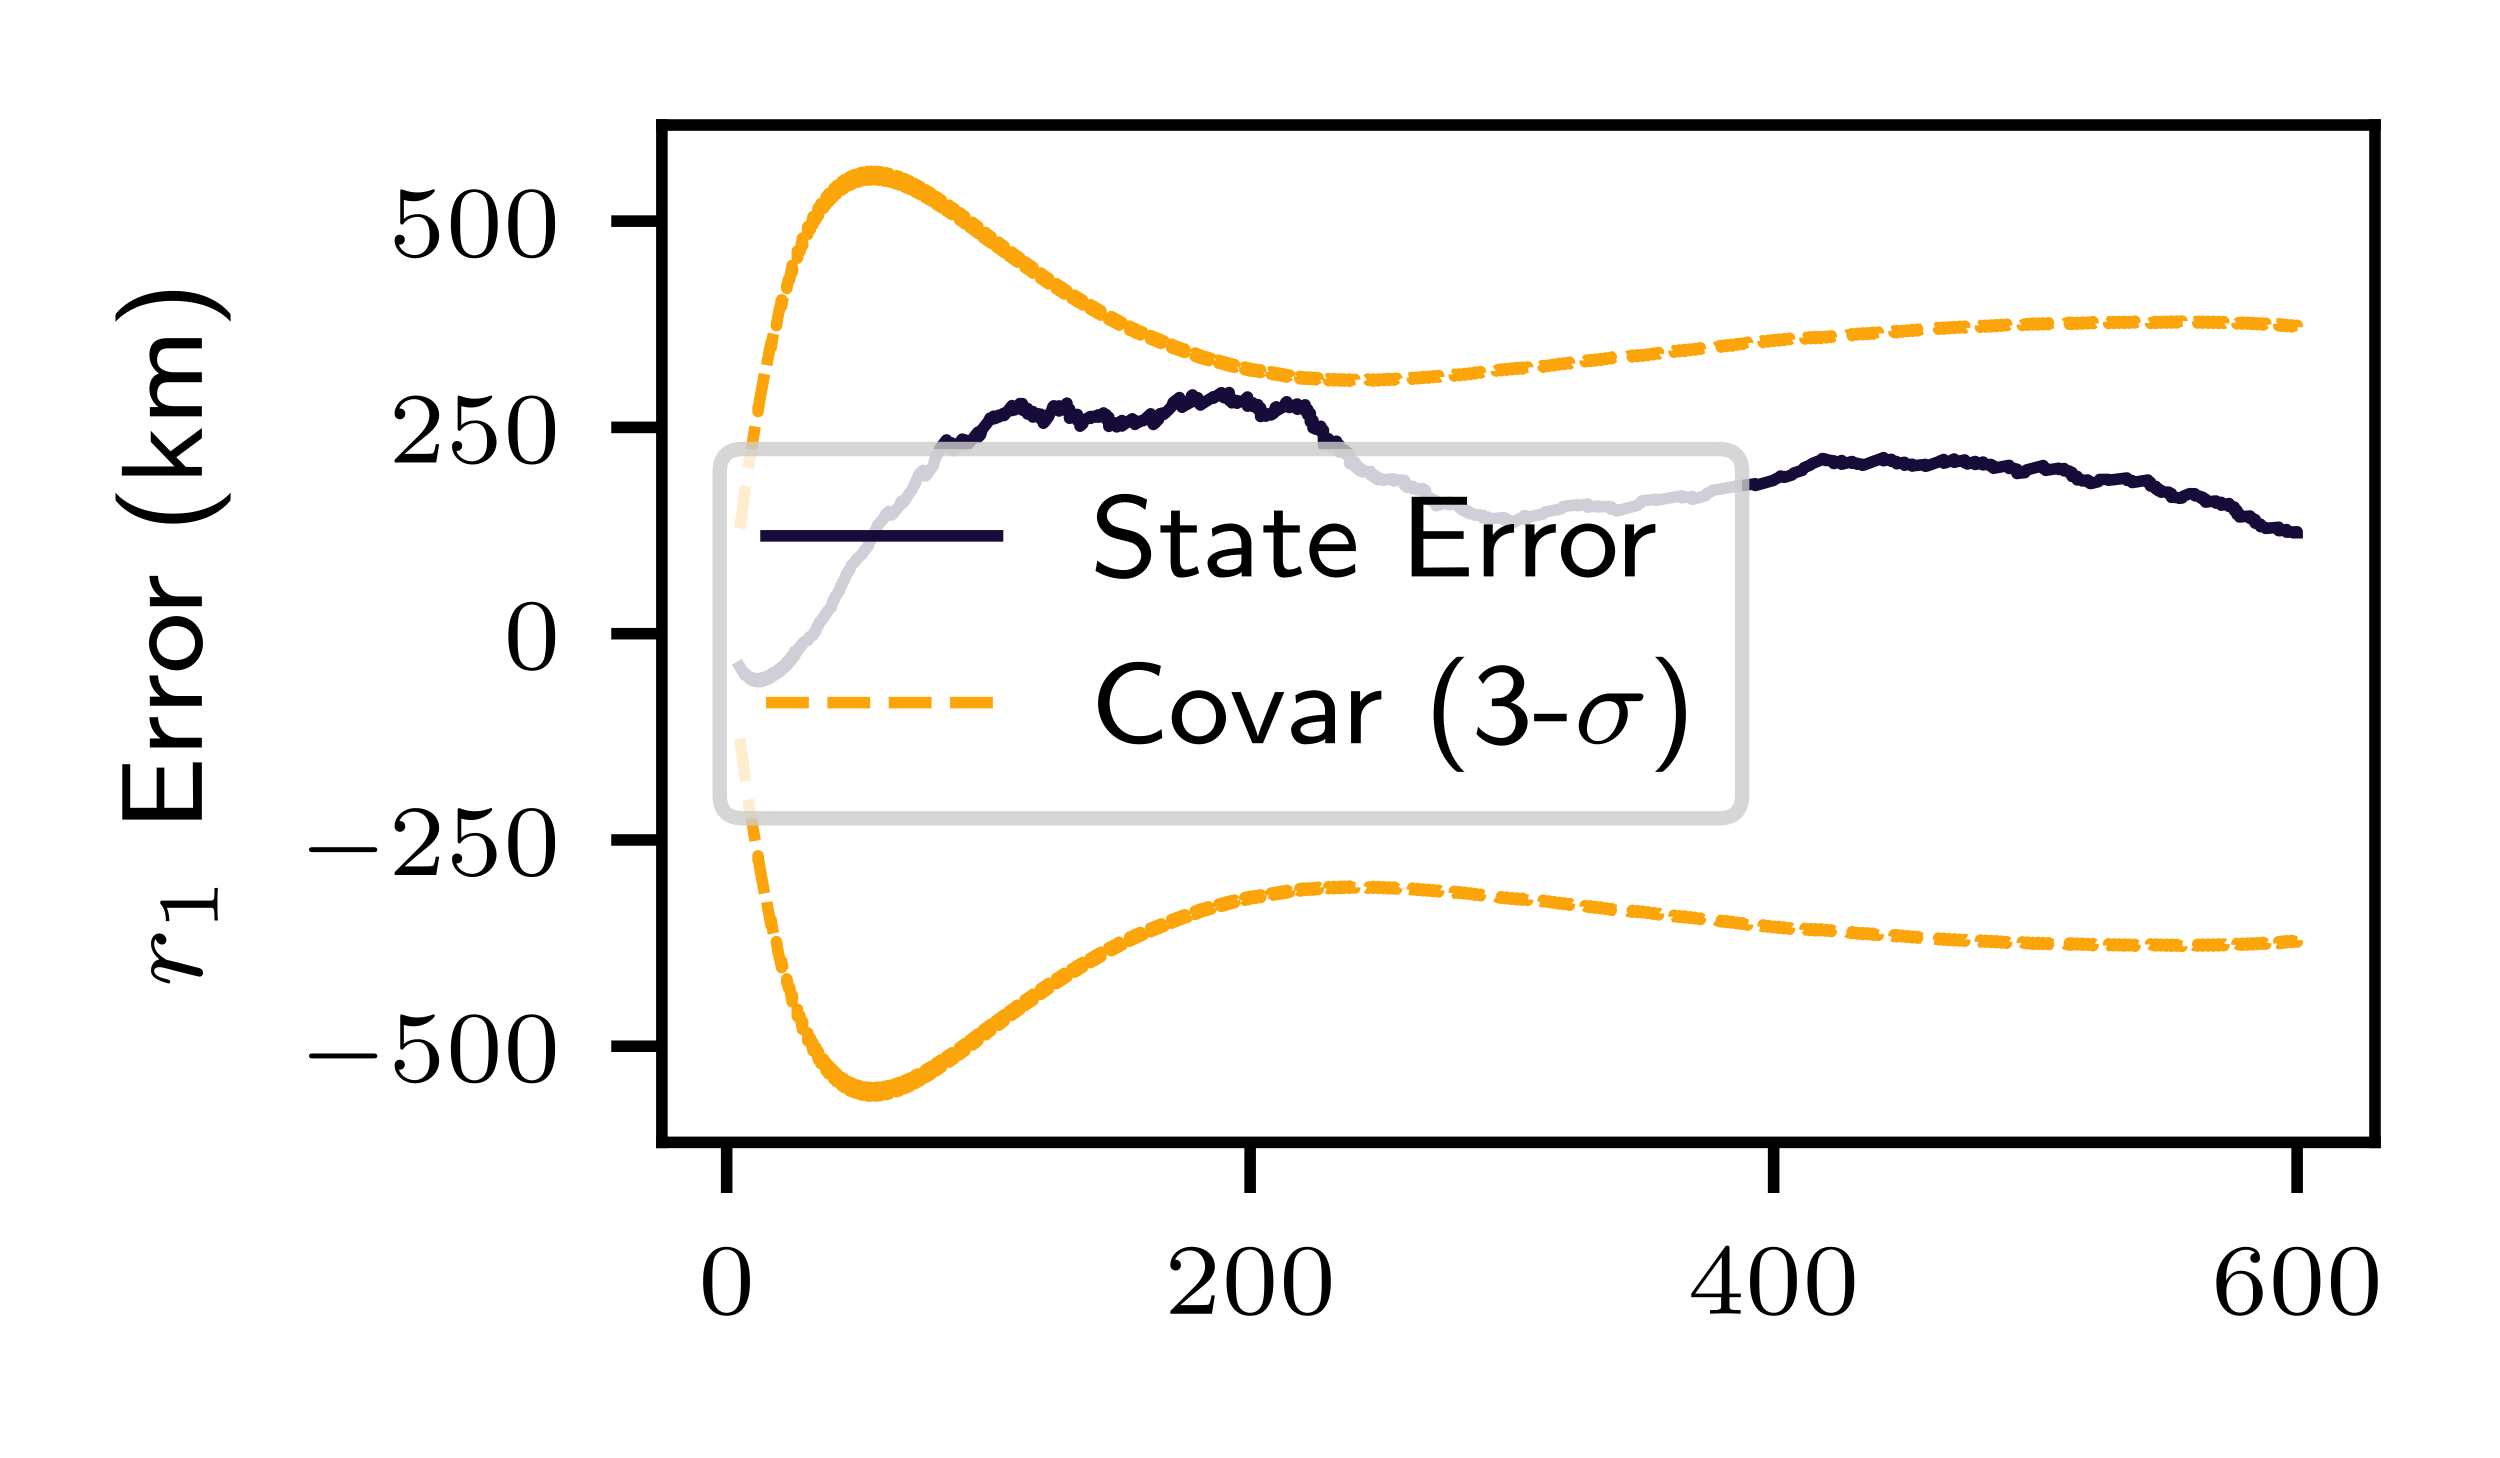 <?xml version="1.0" encoding="UTF-8"?>
<svg xmlns="http://www.w3.org/2000/svg" xmlns:xlink="http://www.w3.org/1999/xlink" width="172.8pt" height="100.8pt" viewBox="0 0 172.8 100.8" version="1.1">
<rect x="0" y="0" width="172.8" height="100.8" fill="#808080" stroke="none"/>
<defs>
<g>
<symbol overflow="visible" id="glyph0-0">
<path style="stroke:none;" d=""/>
</symbol>
<symbol overflow="visible" id="glyph0-1">
<path style="stroke:none;" d="M 3.594 -2.219 C 3.594 -2.984 3.5 -3.547 3.188 -4.031 C 2.969 -4.344 2.531 -4.625 1.984 -4.625 C 0.359 -4.625 0.359 -2.719 0.359 -2.219 C 0.359 -1.719 0.359 0.141 1.984 0.141 C 3.594 0.141 3.594 -1.719 3.594 -2.219 Z M 1.984 -0.062 C 1.656 -0.062 1.234 -0.25 1.094 -0.812 C 1 -1.219 1 -1.797 1 -2.312 C 1 -2.828 1 -3.359 1.094 -3.734 C 1.25 -4.281 1.688 -4.438 1.984 -4.438 C 2.359 -4.438 2.719 -4.203 2.844 -3.797 C 2.953 -3.422 2.969 -2.922 2.969 -2.312 C 2.969 -1.797 2.969 -1.281 2.875 -0.844 C 2.734 -0.203 2.266 -0.062 1.984 -0.062 Z M 1.984 -0.062 "/>
</symbol>
<symbol overflow="visible" id="glyph0-2">
<path style="stroke:none;" d="M 3.516 -1.266 L 3.281 -1.266 C 3.266 -1.109 3.188 -0.703 3.094 -0.641 C 3.047 -0.594 2.516 -0.594 2.406 -0.594 L 1.125 -0.594 C 1.859 -1.234 2.109 -1.438 2.516 -1.766 C 3.031 -2.172 3.516 -2.609 3.516 -3.266 C 3.516 -4.109 2.781 -4.625 1.891 -4.625 C 1.031 -4.625 0.438 -4.016 0.438 -3.375 C 0.438 -3.031 0.734 -2.984 0.812 -2.984 C 0.969 -2.984 1.172 -3.109 1.172 -3.359 C 1.172 -3.484 1.125 -3.734 0.766 -3.734 C 0.984 -4.219 1.453 -4.375 1.781 -4.375 C 2.484 -4.375 2.844 -3.828 2.844 -3.266 C 2.844 -2.656 2.406 -2.188 2.188 -1.938 L 0.516 -0.266 C 0.438 -0.203 0.438 -0.188 0.438 0 L 3.312 0 Z M 3.516 -1.266 "/>
</symbol>
<symbol overflow="visible" id="glyph0-3">
<path style="stroke:none;" d="M 3.688 -1.141 L 3.688 -1.391 L 2.906 -1.391 L 2.906 -4.5 C 2.906 -4.641 2.906 -4.703 2.766 -4.703 C 2.672 -4.703 2.641 -4.703 2.578 -4.594 L 0.266 -1.391 L 0.266 -1.141 L 2.328 -1.141 L 2.328 -0.578 C 2.328 -0.328 2.328 -0.25 1.75 -0.25 L 1.562 -0.25 L 1.562 0 C 1.922 -0.016 2.359 -0.031 2.609 -0.031 C 2.875 -0.031 3.312 -0.016 3.672 0 L 3.672 -0.25 L 3.484 -0.25 C 2.906 -0.25 2.906 -0.328 2.906 -0.578 L 2.906 -1.141 Z M 2.375 -3.938 L 2.375 -1.391 L 0.531 -1.391 Z M 2.375 -3.938 "/>
</symbol>
<symbol overflow="visible" id="glyph0-4">
<path style="stroke:none;" d="M 1.047 -2.281 C 1.047 -2.844 1.094 -3.359 1.359 -3.797 C 1.594 -4.172 1.969 -4.422 2.422 -4.422 C 2.625 -4.422 2.906 -4.375 3.047 -4.188 C 2.875 -4.172 2.719 -4.047 2.719 -3.844 C 2.719 -3.672 2.844 -3.516 3.047 -3.516 C 3.266 -3.516 3.391 -3.656 3.391 -3.859 C 3.391 -4.266 3.094 -4.625 2.406 -4.625 C 1.406 -4.625 0.375 -3.703 0.375 -2.203 C 0.375 -0.406 1.219 0.141 2 0.141 C 2.844 0.141 3.578 -0.516 3.578 -1.422 C 3.578 -2.312 2.875 -2.969 2.062 -2.969 C 1.5 -2.969 1.203 -2.594 1.047 -2.281 Z M 2 -0.078 C 1.641 -0.078 1.375 -0.281 1.219 -0.594 C 1.125 -0.797 1.062 -1.156 1.062 -1.562 C 1.062 -2.25 1.469 -2.766 2.031 -2.766 C 2.344 -2.766 2.562 -2.641 2.734 -2.391 C 2.906 -2.125 2.906 -1.828 2.906 -1.422 C 2.906 -1.031 2.906 -0.734 2.719 -0.453 C 2.562 -0.219 2.328 -0.078 2 -0.078 Z M 2 -0.078 "/>
</symbol>
<symbol overflow="visible" id="glyph0-5">
<path style="stroke:none;" d="M 1.078 -3.891 C 1.438 -3.797 1.641 -3.797 1.75 -3.797 C 2.672 -3.797 3.219 -4.422 3.219 -4.531 C 3.219 -4.609 3.172 -4.625 3.141 -4.625 C 3.125 -4.625 3.109 -4.625 3.078 -4.609 C 2.906 -4.547 2.547 -4.406 2.031 -4.406 C 1.828 -4.406 1.469 -4.422 1.016 -4.594 C 0.938 -4.625 0.922 -4.625 0.922 -4.625 C 0.828 -4.625 0.828 -4.547 0.828 -4.438 L 0.828 -2.391 C 0.828 -2.266 0.828 -2.188 0.938 -2.188 C 1 -2.188 1.016 -2.188 1.078 -2.281 C 1.375 -2.656 1.812 -2.719 2.047 -2.719 C 2.469 -2.719 2.656 -2.391 2.688 -2.328 C 2.812 -2.094 2.859 -1.828 2.859 -1.422 C 2.859 -1.219 2.859 -0.812 2.641 -0.5 C 2.469 -0.25 2.172 -0.078 1.828 -0.078 C 1.375 -0.078 0.906 -0.328 0.734 -0.797 C 1 -0.781 1.141 -0.953 1.141 -1.141 C 1.141 -1.438 0.875 -1.484 0.781 -1.484 C 0.781 -1.484 0.438 -1.484 0.438 -1.109 C 0.438 -0.484 1.016 0.141 1.844 0.141 C 2.734 0.141 3.516 -0.516 3.516 -1.406 C 3.516 -2.188 2.922 -2.906 2.062 -2.906 C 1.75 -2.906 1.391 -2.844 1.078 -2.578 Z M 1.078 -3.891 "/>
</symbol>
<symbol overflow="visible" id="glyph1-0">
<path style="stroke:none;" d=""/>
</symbol>
<symbol overflow="visible" id="glyph1-1">
<path style="stroke:none;" d="M 5.188 -1.578 C 5.297 -1.578 5.469 -1.578 5.469 -1.734 C 5.469 -1.922 5.297 -1.922 5.188 -1.922 L 1.031 -1.922 C 0.922 -1.922 0.75 -1.922 0.75 -1.75 C 0.75 -1.578 0.906 -1.578 1.031 -1.578 Z M 5.188 -1.578 "/>
</symbol>
<symbol overflow="visible" id="glyph2-0">
<path style="stroke:none;" d=""/>
</symbol>
<symbol overflow="visible" id="glyph2-1">
<path style="stroke:none;" d="M -1.094 -1.531 C -1.438 -1.625 -1.781 -1.719 -2.141 -1.797 C -2.156 -1.797 -2.375 -1.859 -2.422 -1.859 C -2.5 -1.891 -2.828 -2.094 -3.016 -2.297 C -3.25 -2.547 -3.297 -2.828 -3.297 -2.969 C -3.297 -3.047 -3.281 -3.203 -3.188 -3.312 C -3.109 -2.969 -2.828 -2.922 -2.75 -2.922 C -2.578 -2.922 -2.453 -3.047 -2.453 -3.234 C -2.453 -3.438 -2.625 -3.688 -2.953 -3.688 C -3.234 -3.688 -3.516 -3.438 -3.516 -2.984 C -3.516 -2.438 -3.156 -2.078 -2.938 -1.906 C -3.516 -1.75 -3.516 -1.203 -3.516 -1.125 C -3.516 -0.844 -3.328 -0.641 -3.078 -0.516 C -2.719 -0.328 -2.312 -0.234 -2.297 -0.234 C -2.219 -0.234 -2.188 -0.297 -2.188 -0.359 C -2.188 -0.469 -2.219 -0.469 -2.438 -0.531 C -2.828 -0.625 -3.297 -0.766 -3.297 -1.094 C -3.297 -1.312 -3.094 -1.359 -2.922 -1.359 C -2.766 -1.359 -2.625 -1.312 -2.359 -1.25 C -2.297 -1.234 -1.828 -1.109 -1.719 -1.078 L -0.516 -0.781 C -0.391 -0.75 -0.203 -0.703 -0.172 -0.703 C 0.016 -0.703 0.078 -0.859 0.078 -0.969 C 0.078 -1.25 -0.141 -1.297 -0.422 -1.359 Z M -1.094 -1.531 "/>
</symbol>
<symbol overflow="visible" id="glyph3-0">
<path style="stroke:none;" d=""/>
</symbol>
<symbol overflow="visible" id="glyph3-1">
<path style="stroke:none;" d="M -3.797 -2.141 C -3.984 -2.141 -3.984 -2.125 -3.984 -1.938 C -3.594 -1.547 -3.594 -0.938 -3.594 -0.719 L -3.359 -0.719 C -3.359 -0.875 -3.359 -1.281 -3.531 -1.641 L -0.516 -1.641 C -0.312 -1.641 -0.234 -1.641 -0.234 -1.016 L -0.234 -0.766 L 0 -0.766 C -0.031 -1.094 -0.031 -1.562 -0.031 -1.891 C -0.031 -2.219 -0.031 -2.688 0 -3.016 L -0.234 -3.016 L -0.234 -2.766 C -0.234 -2.141 -0.312 -2.141 -0.516 -2.141 Z M -3.797 -2.141 "/>
</symbol>
<symbol overflow="visible" id="glyph4-0">
<path style="stroke:none;" d=""/>
</symbol>
<symbol overflow="visible" id="glyph4-1">
<path style="stroke:none;" d="M -2.594 -4.359 L -3.125 -4.359 L -3.125 -1.578 L -4.953 -1.578 L -4.953 -2.734 C -4.953 -2.844 -4.953 -2.938 -4.953 -3.031 L -4.953 -4.594 L -5.5 -4.594 L -5.5 -0.766 L 0 -0.766 L 0 -4.719 L -0.625 -4.719 L -0.625 -4 C -0.625 -3.328 -0.609 -2.656 -0.609 -1.984 L -0.609 -1.578 L -2.594 -1.578 Z M -2.594 -4.359 "/>
</symbol>
<symbol overflow="visible" id="glyph4-2">
<path style="stroke:none;" d="M -1.703 -1.344 C -2.562 -1.344 -3.016 -2.062 -3.031 -2.766 L -3.625 -2.766 C -3.609 -2.094 -3.281 -1.609 -2.859 -1.297 L -3.594 -1.297 L -3.594 -0.672 L 0 -0.672 L 0 -1.344 Z M -1.703 -1.344 "/>
</symbol>
<symbol overflow="visible" id="glyph4-3">
<path style="stroke:none;" d="M -1.75 -3.984 C -2.797 -3.984 -3.656 -3.141 -3.656 -2.109 C -3.656 -1.078 -2.781 -0.234 -1.75 -0.234 C -0.734 -0.234 0.078 -1.078 0.078 -2.109 C 0.078 -3.141 -0.734 -3.984 -1.75 -3.984 Z M -0.469 -2.109 C -0.469 -1.484 -0.938 -0.938 -1.828 -0.938 C -2.734 -0.938 -3.125 -1.516 -3.125 -2.109 C -3.125 -2.703 -2.719 -3.297 -1.828 -3.297 C -0.922 -3.297 -0.469 -2.719 -0.469 -2.109 Z M -0.469 -2.109 "/>
</symbol>
<symbol overflow="visible" id="glyph4-4">
<path style="stroke:none;" d="M -5.969 -2.438 C -5.969 -2.297 -5.969 -2.281 -5.891 -2.188 C -5.016 -1.172 -3.594 -0.672 -1.984 -0.672 C -0.484 -0.672 0.969 -1.125 1.891 -2.172 C 1.984 -2.281 1.984 -2.297 1.984 -2.438 L 1.984 -2.812 C 1.969 -2.781 1.312 -2.016 0.078 -1.656 C -0.547 -1.453 -1.203 -1.359 -1.984 -1.359 C -4.75 -1.359 -5.844 -2.656 -5.969 -2.812 Z M -5.969 -2.438 "/>
</symbol>
<symbol overflow="visible" id="glyph4-5">
<path style="stroke:none;" d="M -2.172 -2.375 L -3.531 -3.797 L -3.531 -3.031 L -1.891 -1.328 L -5.531 -1.328 L -5.531 -0.703 L 0 -0.703 L 0 -1.297 L -1.109 -1.297 L -1.766 -1.969 L 0 -3.281 L 0 -3.984 Z M -2.172 -2.375 "/>
</symbol>
<symbol overflow="visible" id="glyph4-6">
<path style="stroke:none;" d="M -2.359 -6.062 C -2.984 -6.062 -3.625 -5.875 -3.625 -4.891 C -3.625 -4.219 -3.234 -3.812 -2.969 -3.625 C -3.188 -3.531 -3.625 -3.344 -3.625 -2.547 C -3.625 -2.094 -3.438 -1.656 -3.016 -1.297 L -3.594 -1.297 L -3.594 -0.656 L 0 -0.656 L 0 -1.359 L -1.938 -1.359 C -2.469 -1.359 -3.094 -1.578 -3.094 -2.188 C -3.094 -3.016 -2.531 -3.016 -2.297 -3.016 L 0 -3.016 L 0 -3.703 L -1.938 -3.703 C -2.469 -3.703 -3.094 -3.922 -3.094 -4.547 C -3.094 -5.359 -2.531 -5.359 -2.297 -5.359 L 0 -5.359 L 0 -6.062 Z M -2.359 -6.062 "/>
</symbol>
<symbol overflow="visible" id="glyph4-7">
<path style="stroke:none;" d="M 1.984 -0.859 C 1.984 -0.984 1.984 -1 1.906 -1.094 C 1.031 -2.109 -0.391 -2.609 -1.984 -2.609 C -3.5 -2.609 -4.953 -2.156 -5.875 -1.109 C -5.969 -1 -5.969 -0.984 -5.969 -0.859 L -5.969 -0.469 C -5.953 -0.5 -5.297 -1.266 -4.062 -1.641 C -3.438 -1.828 -2.781 -1.922 -1.984 -1.922 C 0.766 -1.922 1.859 -0.625 1.984 -0.469 Z M 1.984 -0.859 "/>
</symbol>
<symbol overflow="visible" id="glyph5-0">
<path style="stroke:none;" d=""/>
</symbol>
<symbol overflow="visible" id="glyph5-1">
<path style="stroke:none;" d="M 3.938 -5.312 C 3.422 -5.562 2.969 -5.703 2.375 -5.703 C 1.172 -5.703 0.469 -4.891 0.469 -4.125 C 0.469 -3.797 0.578 -3.406 0.969 -3.047 C 1.312 -2.719 1.688 -2.641 2.172 -2.516 C 2.844 -2.359 3.031 -2.312 3.266 -2.078 C 3.406 -1.922 3.531 -1.703 3.531 -1.438 C 3.531 -0.938 3.094 -0.438 2.312 -0.438 C 1.859 -0.438 1.125 -0.562 0.5 -1.094 L 0.375 -0.375 C 0.766 -0.156 1.438 0.172 2.328 0.172 C 3.438 0.172 4.219 -0.641 4.219 -1.531 C 4.219 -2.172 3.844 -2.547 3.688 -2.703 C 3.359 -3.031 2.984 -3.125 2.375 -3.266 C 1.891 -3.375 1.641 -3.438 1.438 -3.625 C 1.344 -3.734 1.156 -3.906 1.156 -4.219 C 1.156 -4.656 1.609 -5.125 2.375 -5.125 C 2.984 -5.125 3.406 -4.938 3.812 -4.594 Z M 3.938 -5.312 "/>
</symbol>
<symbol overflow="visible" id="glyph5-2">
<path style="stroke:none;" d="M 1.5 -3.031 L 2.672 -3.031 L 2.672 -3.531 L 1.5 -3.531 L 1.5 -4.547 L 0.891 -4.547 L 0.891 -3.531 L 0.156 -3.531 L 0.156 -3.031 L 0.859 -3.031 L 0.859 -1.016 C 0.859 -0.484 1 0.078 1.562 0.078 C 2.141 0.078 2.578 -0.109 2.828 -0.219 L 2.688 -0.719 C 2.422 -0.531 2.141 -0.469 1.922 -0.469 C 1.578 -0.469 1.5 -0.797 1.5 -1.156 Z M 1.5 -3.031 "/>
</symbol>
<symbol overflow="visible" id="glyph5-3">
<path style="stroke:none;" d="M 3.391 -2.297 C 3.391 -3.109 2.766 -3.656 1.984 -3.656 C 1.484 -3.656 1.094 -3.547 0.656 -3.312 L 0.703 -2.734 C 0.969 -2.906 1.359 -3.141 1.984 -3.141 C 2.328 -3.141 2.703 -2.891 2.703 -2.281 L 2.703 -1.969 C 1.516 -1.922 0.359 -1.688 0.359 -0.938 C 0.359 -0.547 0.625 0.078 1.328 0.078 C 1.672 0.078 2.297 0.016 2.719 -0.297 L 2.719 0 L 3.391 0 Z M 2.703 -1.125 C 2.703 -0.969 2.703 -0.766 2.422 -0.594 C 2.172 -0.453 1.859 -0.453 1.766 -0.453 C 1.328 -0.453 1 -0.641 1 -0.953 C 1 -1.453 2.344 -1.5 2.703 -1.516 Z M 2.703 -1.125 "/>
</symbol>
<symbol overflow="visible" id="glyph5-4">
<path style="stroke:none;" d="M 3.422 -0.875 C 2.984 -0.547 2.484 -0.453 2.141 -0.453 C 1.438 -0.453 0.922 -1.016 0.891 -1.75 L 3.5 -1.75 C 3.5 -2.109 3.469 -2.641 3.156 -3.094 C 2.875 -3.5 2.391 -3.656 2 -3.656 C 1.031 -3.656 0.281 -2.812 0.281 -1.797 C 0.281 -0.766 1.078 0.078 2.125 0.078 C 2.594 0.078 3.062 -0.062 3.469 -0.297 Z M 0.953 -2.219 C 1.125 -2.859 1.609 -3.125 2 -3.125 C 2.344 -3.125 2.875 -2.969 3.016 -2.219 Z M 0.953 -2.219 "/>
</symbol>
<symbol overflow="visible" id="glyph5-5">
<path style="stroke:none;" d="M 4.359 -2.594 L 4.359 -3.125 L 1.578 -3.125 L 1.578 -4.953 L 2.734 -4.953 C 2.844 -4.953 2.938 -4.953 3.031 -4.953 L 4.594 -4.953 L 4.594 -5.5 L 0.766 -5.5 L 0.766 0 L 4.719 0 L 4.719 -0.625 L 4 -0.625 C 3.328 -0.625 2.656 -0.609 1.984 -0.609 L 1.578 -0.609 L 1.578 -2.594 Z M 4.359 -2.594 "/>
</symbol>
<symbol overflow="visible" id="glyph5-6">
<path style="stroke:none;" d="M 1.344 -1.703 C 1.344 -2.562 2.062 -3.016 2.766 -3.031 L 2.766 -3.625 C 2.094 -3.609 1.609 -3.281 1.297 -2.859 L 1.297 -3.594 L 0.672 -3.594 L 0.672 0 L 1.344 0 Z M 1.344 -1.703 "/>
</symbol>
<symbol overflow="visible" id="glyph5-7">
<path style="stroke:none;" d="M 3.984 -1.75 C 3.984 -2.797 3.141 -3.656 2.109 -3.656 C 1.078 -3.656 0.234 -2.781 0.234 -1.75 C 0.234 -0.734 1.078 0.078 2.109 0.078 C 3.141 0.078 3.984 -0.734 3.984 -1.75 Z M 2.109 -0.469 C 1.484 -0.469 0.938 -0.938 0.938 -1.828 C 0.938 -2.734 1.516 -3.125 2.109 -3.125 C 2.703 -3.125 3.297 -2.719 3.297 -1.828 C 3.297 -0.922 2.719 -0.469 2.109 -0.469 Z M 2.109 -0.469 "/>
</symbol>
<symbol overflow="visible" id="glyph5-8">
<path style="stroke:none;" d="M 4.938 -0.969 C 4.375 -0.625 4.125 -0.484 3.328 -0.484 C 2.094 -0.484 1.344 -1.641 1.344 -2.781 C 1.344 -3.953 2.156 -5.062 3.328 -5.062 C 3.844 -5.062 4.391 -4.906 4.75 -4.625 L 4.891 -5.344 C 4.328 -5.547 3.875 -5.625 3.297 -5.625 C 1.719 -5.625 0.547 -4.312 0.547 -2.766 C 0.547 -1.125 1.797 0.078 3.344 0.078 C 4.125 0.078 4.453 -0.078 4.984 -0.359 Z M 4.938 -0.969 "/>
</symbol>
<symbol overflow="visible" id="glyph5-9">
<path style="stroke:none;" d="M 3.781 -3.531 L 3.141 -3.531 C 2.047 -0.875 2 -0.656 1.969 -0.469 L 1.953 -0.469 C 1.891 -0.781 1.672 -1.344 1.422 -1.953 L 0.781 -3.531 L 0.125 -3.531 L 1.578 0 L 2.312 0 Z M 3.781 -3.531 "/>
</symbol>
<symbol overflow="visible" id="glyph5-10">
<path style="stroke:none;" d="M 2.438 -5.969 C 2.297 -5.969 2.281 -5.969 2.188 -5.891 C 1.172 -5.016 0.672 -3.594 0.672 -1.984 C 0.672 -0.484 1.125 0.969 2.172 1.891 C 2.281 1.984 2.297 1.984 2.438 1.984 L 2.812 1.984 C 2.781 1.969 2.016 1.312 1.656 0.078 C 1.453 -0.547 1.359 -1.203 1.359 -1.984 C 1.359 -4.75 2.656 -5.844 2.812 -5.969 Z M 2.438 -5.969 "/>
</symbol>
<symbol overflow="visible" id="glyph5-11">
<path style="stroke:none;" d="M 0.797 -4.094 C 1.125 -4.719 1.703 -4.906 2.078 -4.906 C 2.547 -4.906 2.906 -4.625 2.906 -4.172 C 2.906 -3.75 2.609 -3.234 2.016 -3.125 C 1.969 -3.125 1.938 -3.125 1.406 -3.078 L 1.406 -2.562 L 2.031 -2.562 C 2.781 -2.562 3.062 -1.953 3.062 -1.453 C 3.062 -0.844 2.688 -0.359 2.062 -0.359 C 1.5 -0.359 0.859 -0.625 0.453 -1.141 L 0.344 -0.625 C 0.812 -0.109 1.453 0.172 2.078 0.172 C 3.125 0.172 3.875 -0.609 3.875 -1.453 C 3.875 -2.109 3.344 -2.625 2.719 -2.812 C 3.328 -3.125 3.641 -3.656 3.641 -4.172 C 3.641 -4.859 2.938 -5.391 2.094 -5.391 C 1.391 -5.391 0.812 -5.031 0.469 -4.547 Z M 0.797 -4.094 "/>
</symbol>
<symbol overflow="visible" id="glyph5-12">
<path style="stroke:none;" d="M 2.344 -1.516 L 2.344 -2.031 L 0.094 -2.031 L 0.094 -1.516 Z M 2.344 -1.516 "/>
</symbol>
<symbol overflow="visible" id="glyph5-13">
<path style="stroke:none;" d="M 0.859 1.984 C 0.984 1.984 1 1.984 1.094 1.906 C 2.109 1.031 2.609 -0.391 2.609 -1.984 C 2.609 -3.5 2.156 -4.953 1.109 -5.875 C 1 -5.969 0.984 -5.969 0.859 -5.969 L 0.469 -5.969 C 0.5 -5.953 1.266 -5.297 1.641 -4.062 C 1.828 -3.438 1.922 -2.781 1.922 -1.984 C 1.922 0.766 0.625 1.859 0.469 1.984 Z M 0.859 1.984 "/>
</symbol>
<symbol overflow="visible" id="glyph6-0">
<path style="stroke:none;" d=""/>
</symbol>
<symbol overflow="visible" id="glyph6-1">
<path style="stroke:none;" d="M 4.375 -2.906 C 4.516 -2.906 4.578 -2.906 4.672 -2.969 C 4.75 -3.047 4.797 -3.156 4.797 -3.219 C 4.797 -3.438 4.594 -3.438 4.453 -3.438 L 2.5 -3.438 C 1.266 -3.438 0.328 -2.172 0.328 -1.219 C 0.328 -0.438 0.891 0.078 1.625 0.078 C 2.625 0.078 3.719 -0.891 3.719 -2.078 C 3.719 -2.5 3.562 -2.75 3.484 -2.906 Z M 1.641 -0.141 C 1.234 -0.141 0.891 -0.406 0.891 -0.984 C 0.891 -1.328 1.078 -2.906 2.359 -2.906 C 3.141 -2.906 3.141 -2.312 3.141 -2.156 C 3.141 -1.328 2.578 -0.141 1.641 -0.141 Z M 1.641 -0.141 "/>
</symbol>
</g>
</defs>
<g id="surface1">
<path style=" stroke:none;fill-rule:nonzero;fill:rgb(100%,100%,100%);fill-opacity:1;" d="M 0 100.801 L 172.801 100.801 L 172.801 0 L 0 0 Z M 0 100.801 "/>
<path style=" stroke:none;fill-rule:nonzero;fill:rgb(100%,100%,100%);fill-opacity:1;" d="M 45.75 78.961 L 164.16 78.961 L 164.16 8.641 L 45.75 8.641 Z M 45.75 78.961 "/>
<path style="fill:none;stroke-width:0.8;stroke-linecap:butt;stroke-linejoin:round;stroke:rgb(0%,0%,0%);stroke-opacity:1;stroke-miterlimit:10;" d="M 50.227 21.839 L 50.227 18.339 " transform="matrix(1,0,0,-1,0,100.8)"/>
<g style="fill:rgb(0%,0%,0%);fill-opacity:1;">
  <use xlink:href="#glyph0-1" x="48.241" y="90.804"/>
</g>
<path style="fill:none;stroke-width:0.8;stroke-linecap:butt;stroke-linejoin:round;stroke:rgb(0%,0%,0%);stroke-opacity:1;stroke-miterlimit:10;" d="M 86.41 21.839 L 86.41 18.339 " transform="matrix(1,0,0,-1,0,100.8)"/>
<g style="fill:rgb(0%,0%,0%);fill-opacity:1;">
  <use xlink:href="#glyph0-2" x="80.453" y="90.804"/>
  <use xlink:href="#glyph0-1" x="84.422" y="90.804"/>
  <use xlink:href="#glyph0-1" x="88.39" y="90.804"/>
</g>
<path style="fill:none;stroke-width:0.8;stroke-linecap:butt;stroke-linejoin:round;stroke:rgb(0%,0%,0%);stroke-opacity:1;stroke-miterlimit:10;" d="M 122.594 21.839 L 122.594 18.339 " transform="matrix(1,0,0,-1,0,100.8)"/>
<g style="fill:rgb(0%,0%,0%);fill-opacity:1;">
  <use xlink:href="#glyph0-3" x="116.637" y="90.804"/>
  <use xlink:href="#glyph0-1" x="120.605" y="90.804"/>
  <use xlink:href="#glyph0-1" x="124.573" y="90.804"/>
</g>
<path style="fill:none;stroke-width:0.8;stroke-linecap:butt;stroke-linejoin:round;stroke:rgb(0%,0%,0%);stroke-opacity:1;stroke-miterlimit:10;" d="M 158.777 21.839 L 158.777 18.339 " transform="matrix(1,0,0,-1,0,100.8)"/>
<g style="fill:rgb(0%,0%,0%);fill-opacity:1;">
  <use xlink:href="#glyph0-4" x="152.821" y="90.804"/>
  <use xlink:href="#glyph0-1" x="156.789" y="90.804"/>
  <use xlink:href="#glyph0-1" x="160.757" y="90.804"/>
</g>
<path style="fill:none;stroke-width:0.8;stroke-linecap:butt;stroke-linejoin:round;stroke:rgb(0%,0%,0%);stroke-opacity:1;stroke-miterlimit:10;" d="M 45.75 28.484 L 42.25 28.484 " transform="matrix(1,0,0,-1,0,100.8)"/>
<g style="fill:rgb(0%,0%,0%);fill-opacity:1;">
  <use xlink:href="#glyph1-1" x="20.61" y="74.736"/>
</g>
<g style="fill:rgb(0%,0%,0%);fill-opacity:1;">
  <use xlink:href="#glyph0-5" x="26.837" y="74.736"/>
  <use xlink:href="#glyph0-1" x="30.805" y="74.736"/>
  <use xlink:href="#glyph0-1" x="34.773" y="74.736"/>
</g>
<path style="fill:none;stroke-width:0.8;stroke-linecap:butt;stroke-linejoin:round;stroke:rgb(0%,0%,0%);stroke-opacity:1;stroke-miterlimit:10;" d="M 45.75 42.741 L 42.25 42.741 " transform="matrix(1,0,0,-1,0,100.8)"/>
<g style="fill:rgb(0%,0%,0%);fill-opacity:1;">
  <use xlink:href="#glyph1-1" x="20.61" y="60.479"/>
</g>
<g style="fill:rgb(0%,0%,0%);fill-opacity:1;">
  <use xlink:href="#glyph0-2" x="26.837" y="60.479"/>
  <use xlink:href="#glyph0-5" x="30.805" y="60.479"/>
  <use xlink:href="#glyph0-1" x="34.773" y="60.479"/>
</g>
<path style="fill:none;stroke-width:0.8;stroke-linecap:butt;stroke-linejoin:round;stroke:rgb(0%,0%,0%);stroke-opacity:1;stroke-miterlimit:10;" d="M 45.75 56.999 L 42.25 56.999 " transform="matrix(1,0,0,-1,0,100.8)"/>
<g style="fill:rgb(0%,0%,0%);fill-opacity:1;">
  <use xlink:href="#glyph0-1" x="34.779" y="46.222"/>
</g>
<path style="fill:none;stroke-width:0.8;stroke-linecap:butt;stroke-linejoin:round;stroke:rgb(0%,0%,0%);stroke-opacity:1;stroke-miterlimit:10;" d="M 45.75 71.257 L 42.25 71.257 " transform="matrix(1,0,0,-1,0,100.8)"/>
<g style="fill:rgb(0%,0%,0%);fill-opacity:1;">
  <use xlink:href="#glyph0-2" x="26.837" y="31.965"/>
  <use xlink:href="#glyph0-5" x="30.805" y="31.965"/>
  <use xlink:href="#glyph0-1" x="34.773" y="31.965"/>
</g>
<path style="fill:none;stroke-width:0.8;stroke-linecap:butt;stroke-linejoin:round;stroke:rgb(0%,0%,0%);stroke-opacity:1;stroke-miterlimit:10;" d="M 45.75 85.515 L 42.25 85.515 " transform="matrix(1,0,0,-1,0,100.8)"/>
<g style="fill:rgb(0%,0%,0%);fill-opacity:1;">
  <use xlink:href="#glyph0-5" x="26.837" y="17.708"/>
  <use xlink:href="#glyph0-1" x="30.805" y="17.708"/>
  <use xlink:href="#glyph0-1" x="34.773" y="17.708"/>
</g>
<g style="fill:rgb(0%,0%,0%);fill-opacity:1;">
  <use xlink:href="#glyph2-1" x="13.953" y="68.21"/>
</g>
<g style="fill:rgb(0%,0%,0%);fill-opacity:1;">
  <use xlink:href="#glyph3-1" x="15.06" y="64.389"/>
</g>
<g style="fill:rgb(0%,0%,0%);fill-opacity:1;">
  <use xlink:href="#glyph4-1" x="13.953" y="57.415"/>
  <use xlink:href="#glyph4-2" x="13.953" y="52.338"/>
  <use xlink:href="#glyph4-2" x="13.953" y="49.453"/>
  <use xlink:href="#glyph4-3" x="13.953" y="46.568"/>
</g>
<g style="fill:rgb(0%,0%,0%);fill-opacity:1;">
  <use xlink:href="#glyph4-2" x="13.953" y="42.571"/>
</g>
<g style="fill:rgb(0%,0%,0%);fill-opacity:1;">
  <use xlink:href="#glyph4-4" x="13.953" y="36.863"/>
  <use xlink:href="#glyph4-5" x="13.953" y="33.571"/>
  <use xlink:href="#glyph4-6" x="13.953" y="29.435"/>
  <use xlink:href="#glyph4-7" x="13.953" y="22.716"/>
</g>
<path style="fill:none;stroke-width:0.8;stroke-linecap:square;stroke-linejoin:round;stroke:rgb(8.74%,4.456%,22.481%);stroke-opacity:1;stroke-miterlimit:10;" d="M 51.133 54.718 L 51.492 54.132 L 51.492 54.277 L 51.602 54.093 L 51.852 53.839 L 51.855 54.011 L 51.965 53.851 L 52.035 53.749 L 52.035 53.941 L 52.051 53.921 L 52.215 53.698 L 52.215 53.905 L 52.328 53.765 L 52.395 53.679 L 52.398 53.882 L 52.508 53.757 L 52.578 53.675 L 52.578 53.917 L 52.688 53.804 L 52.758 53.73 L 52.758 53.976 L 52.871 53.874 L 52.938 53.808 L 52.941 54.019 L 53.051 53.925 L 53.121 53.862 L 53.121 54.101 L 53.23 54.019 L 53.301 53.964 L 53.301 54.226 L 53.414 54.152 L 53.48 54.105 L 53.484 54.323 L 53.594 54.257 L 53.664 54.214 L 53.664 54.421 L 53.773 54.362 L 53.844 54.327 L 53.844 54.566 L 53.953 54.515 L 54.023 54.484 L 54.027 54.702 L 54.137 54.659 L 54.207 54.632 L 54.207 54.855 L 54.316 54.82 L 54.387 54.796 L 54.387 55.046 L 54.496 55.015 L 54.566 54.999 L 54.57 55.249 L 54.68 55.23 L 54.75 55.214 L 54.75 55.487 L 54.859 55.472 L 54.93 55.46 L 54.93 55.784 L 55.039 55.777 L 55.109 55.773 L 55.223 56.03 L 55.289 56.03 L 55.402 56.261 L 55.473 56.265 L 55.582 56.452 L 55.832 56.527 L 55.945 56.773 L 56.195 56.894 L 56.309 57.136 L 56.375 57.152 L 56.488 57.523 L 56.559 57.542 L 56.668 57.843 L 56.738 57.866 L 56.852 58.066 L 56.918 58.089 L 57.031 58.339 L 57.102 58.366 L 57.211 58.589 L 57.281 58.62 L 57.395 58.792 L 57.461 58.823 L 57.574 59.292 L 57.645 59.331 L 57.754 59.62 L 57.824 59.659 L 57.938 59.89 L 58.004 59.933 L 58.117 60.312 L 58.188 60.359 L 58.297 60.652 L 58.367 60.698 L 58.477 61.077 L 58.547 61.132 L 58.66 61.359 L 58.727 61.409 L 58.84 61.714 L 59.09 61.956 L 59.203 62.148 L 59.633 62.546 L 59.746 62.753 L 59.996 63.027 L 60.109 63.378 L 60.176 63.441 L 60.289 63.741 L 60.355 63.808 L 60.469 64.07 L 60.539 64.132 L 60.652 64.484 L 61.082 64.968 L 61.191 65.222 L 61.441 65.441 L 61.445 65.198 L 61.555 65.312 L 61.621 65.378 L 61.625 65.198 L 61.734 65.308 L 62.164 65.812 L 62.277 66.105 L 62.348 66.175 L 62.348 65.976 L 62.457 66.089 L 62.707 66.472 L 62.824 66.663 L 63.07 66.999 L 63.184 67.269 L 63.25 67.343 L 63.363 67.679 L 63.434 67.753 L 63.547 68.058 L 63.793 68.284 L 63.797 68.03 L 63.906 68.152 L 63.977 68.23 L 63.977 67.905 L 64.086 68.027 L 64.52 68.628 L 64.629 69.081 L 64.879 69.53 L 64.992 69.855 L 65.422 70.39 L 65.422 70.023 L 65.535 70.152 L 65.602 70.234 L 65.605 69.976 L 65.715 70.105 L 65.785 70.183 L 65.785 69.706 L 65.895 69.831 L 65.965 69.909 L 65.965 69.648 L 66.078 69.769 L 66.328 70.101 L 66.441 70.366 L 66.508 70.445 L 66.508 70.198 L 66.621 70.32 L 66.688 70.398 L 66.691 70.03 L 66.801 70.152 L 66.871 70.226 L 66.871 70.05 L 66.98 70.171 L 67.594 70.929 L 67.594 70.55 L 67.703 70.671 L 67.773 70.745 L 67.887 71.12 L 68.316 71.667 L 68.43 71.898 L 68.5 71.835 L 68.68 72.034 L 68.68 71.847 L 68.789 71.972 L 68.859 71.902 L 69.039 72.101 L 69.043 71.976 L 69.152 72.097 L 69.402 72.245 L 69.402 72.081 L 69.512 72.198 L 69.945 72.761 L 69.945 72.425 L 70.059 72.546 L 70.129 72.464 L 70.488 72.905 L 70.488 72.706 L 70.598 72.823 L 70.668 72.902 L 70.672 72.452 L 70.781 72.57 L 70.852 72.644 L 70.852 72.37 L 70.961 72.484 L 71.031 72.558 L 71.031 72.179 L 71.141 72.292 L 71.211 72.362 L 71.215 72.167 L 71.395 72.347 L 71.395 71.972 L 71.504 72.081 L 71.754 72.202 L 71.758 71.995 L 71.934 72.171 L 71.938 71.831 L 72.047 71.937 L 72.117 72.003 L 72.117 71.546 L 72.227 71.652 L 72.477 72.003 L 72.59 72.269 L 72.66 72.335 L 72.773 72.683 L 72.84 72.749 L 72.84 72.456 L 72.953 72.562 L 73.203 72.745 L 73.203 72.394 L 73.312 72.499 L 73.746 72.933 L 73.746 72.374 L 73.855 72.476 L 73.926 72.538 L 73.926 71.89 L 74.035 71.991 L 74.289 72.159 L 74.289 71.991 L 74.398 72.089 L 74.469 72.152 L 74.469 71.734 L 74.578 71.827 L 74.648 71.89 L 74.652 71.343 L 74.762 71.437 L 74.828 71.491 L 74.941 71.761 L 75.371 72.011 L 75.375 71.882 L 75.484 71.976 L 75.734 72.054 L 75.734 71.972 L 75.844 72.066 L 75.914 72.124 L 75.918 71.964 L 76.027 72.058 L 76.277 72.257 L 76.277 71.999 L 76.391 72.093 L 76.457 72.148 L 76.461 71.82 L 76.57 71.909 L 76.641 71.964 L 76.641 71.331 L 76.75 71.417 L 77 71.534 L 77.004 71.437 L 77.109 71.519 L 77.184 71.573 L 77.184 71.296 L 77.293 71.382 L 77.363 71.433 L 77.477 71.679 L 77.543 71.73 L 77.547 71.355 L 77.656 71.441 L 78.266 71.851 L 78.27 71.605 L 78.379 71.687 L 78.449 71.741 L 78.449 71.468 L 78.559 71.55 L 78.992 71.757 L 78.992 71.714 L 79.102 71.796 L 79.535 72.195 L 79.535 71.702 L 79.645 71.784 L 79.715 71.835 L 79.715 71.464 L 79.828 71.542 L 80.078 71.808 L 80.188 72.206 L 80.438 72.265 L 80.441 72.163 L 80.547 72.245 L 80.98 72.691 L 81.094 72.987 L 81.523 73.32 L 81.527 72.956 L 81.637 73.038 L 81.703 73.093 L 81.707 72.652 L 81.816 72.734 L 82.246 72.96 L 82.359 73.448 L 82.43 73.503 L 82.43 73.159 L 82.539 73.241 L 82.789 73.308 L 82.793 72.972 L 82.902 73.05 L 82.973 73.101 L 82.973 72.804 L 83.082 72.882 L 83.875 73.378 L 83.879 73.277 L 83.984 73.355 L 84.418 73.659 L 84.422 73.413 L 84.531 73.491 L 84.602 73.542 L 84.602 73.312 L 84.711 73.39 L 84.961 73.667 L 84.965 73.12 L 85.074 73.198 L 85.141 73.245 L 85.145 72.96 L 85.254 73.034 L 85.504 73.112 L 85.504 72.929 L 85.617 73.003 L 85.867 73.089 L 85.867 73.027 L 85.977 73.101 L 86.227 73.359 L 86.23 72.726 L 86.34 72.796 L 86.59 72.956 L 86.59 72.706 L 86.703 72.777 L 86.953 72.827 L 86.953 72.495 L 87.062 72.566 L 87.133 72.609 L 87.133 72.011 L 87.242 72.081 L 87.496 72.226 L 87.496 72.038 L 87.605 72.105 L 87.855 72.214 L 87.859 72.12 L 87.969 72.187 L 88.035 72.23 L 88.148 72.636 L 88.219 72.679 L 88.219 72.398 L 88.328 72.464 L 88.762 72.706 L 88.875 72.987 L 88.941 73.03 L 88.941 72.722 L 89.055 72.792 L 89.121 72.835 L 89.125 72.628 L 89.234 72.695 L 89.664 72.874 L 89.668 72.515 L 89.777 72.581 L 90.207 72.816 L 90.211 72.398 L 90.32 72.464 L 90.391 72.503 L 90.391 72.124 L 90.5 72.187 L 90.57 72.23 L 90.57 71.644 L 90.68 71.702 L 90.75 71.741 L 90.754 71.222 L 90.863 71.28 L 90.934 71.316 L 90.934 71.14 L 91.043 71.198 L 91.293 71.335 L 91.297 70.972 L 91.406 71.027 L 91.473 71.066 L 91.477 70.034 L 91.586 70.089 L 91.656 70.12 L 91.766 70.433 L 91.836 70.468 L 91.84 70.003 L 91.949 70.058 L 92.379 70.304 L 92.379 69.972 L 92.492 70.023 L 92.559 70.058 L 92.562 69.554 L 92.672 69.605 L 92.922 69.698 L 92.922 69.472 L 93.035 69.519 L 93.102 69.55 L 93.105 69.347 L 93.215 69.394 L 93.285 69.425 L 93.285 68.753 L 93.395 68.8 L 93.645 68.862 L 93.648 68.546 L 93.758 68.593 L 93.828 68.62 L 93.828 68.398 L 93.938 68.441 L 94.008 68.468 L 94.008 68.253 L 94.117 68.296 L 94.188 68.323 L 94.191 68.175 L 94.301 68.214 L 94.551 68.206 L 94.551 68.148 L 94.66 68.187 L 94.73 68.214 L 94.734 67.964 L 94.844 68.003 L 94.91 68.03 L 94.914 67.847 L 95.023 67.886 L 95.094 67.909 L 95.094 67.726 L 95.203 67.761 L 95.273 67.788 L 95.273 67.64 L 95.387 67.675 L 95.637 67.671 L 95.637 67.589 L 95.746 67.628 L 96.18 67.702 L 96.18 67.632 L 96.289 67.671 L 96.359 67.695 L 96.359 67.554 L 96.473 67.593 L 96.902 67.62 L 96.902 67.538 L 97.016 67.573 L 97.082 67.597 L 97.086 67.249 L 97.195 67.284 L 97.266 67.304 L 97.266 67.109 L 97.375 67.144 L 97.625 67.191 L 97.629 67.027 L 97.738 67.062 L 97.988 67.038 L 97.988 66.933 L 98.098 66.964 L 98.348 67.03 L 98.352 66.855 L 98.461 66.886 L 98.531 66.909 L 98.531 66.425 L 98.641 66.456 L 98.711 66.476 L 98.711 66.312 L 98.824 66.343 L 98.891 66.362 L 98.895 66.214 L 99.004 66.245 L 99.074 66.261 L 99.074 66.128 L 99.184 66.159 L 99.254 66.175 L 99.254 65.847 L 99.367 65.874 L 100.16 66.101 L 100.16 65.913 L 100.27 65.937 L 100.883 65.976 L 100.883 65.702 L 100.992 65.73 L 101.062 65.745 L 101.066 65.558 L 101.176 65.585 L 101.246 65.601 L 101.246 65.456 L 101.355 65.48 L 101.426 65.495 L 101.426 65.366 L 101.535 65.39 L 101.605 65.405 L 101.609 65.277 L 101.719 65.3 L 101.969 65.245 L 101.969 65.191 L 102.078 65.214 L 102.328 65.198 L 102.332 65.144 L 102.441 65.167 L 102.512 65.179 L 102.512 64.999 L 102.621 65.019 L 102.871 65.05 L 102.875 64.917 L 102.984 64.941 L 103.957 65.023 L 103.961 64.886 L 104.07 64.909 L 104.141 64.921 L 104.141 64.765 L 104.25 64.784 L 104.5 64.792 L 104.504 64.663 L 104.613 64.683 L 104.863 64.82 L 104.973 64.933 L 105.223 64.98 L 105.336 65.152 L 105.406 65.163 L 105.406 64.905 L 105.516 64.925 L 105.766 65.073 L 105.879 65.116 L 106.672 65.269 L 106.785 65.405 L 107.938 65.636 L 108.051 65.792 L 109.023 65.909 L 109.023 65.847 L 109.137 65.87 L 109.746 65.96 L 109.75 65.741 L 109.859 65.765 L 110.473 65.827 L 110.473 65.753 L 110.582 65.773 L 111.195 65.792 L 111.195 65.73 L 111.305 65.753 L 111.375 65.765 L 111.379 65.601 L 111.488 65.62 L 111.738 65.562 L 111.738 65.491 L 111.848 65.515 L 113.184 65.866 L 113.297 65.987 L 113.367 66.003 L 113.477 66.175 L 114.453 66.296 L 114.453 66.214 L 114.562 66.237 L 116.262 66.527 L 116.262 66.39 L 116.371 66.409 L 116.984 66.48 L 116.984 66.284 L 117.094 66.308 L 117.887 66.538 L 118 66.706 L 118.25 66.816 L 118.363 66.905 L 120.242 67.226 L 120.242 67.202 L 120.352 67.226 L 121.324 67.362 L 121.328 67.245 L 121.438 67.273 L 122.594 67.601 L 122.707 67.679 L 122.953 67.8 L 123.066 67.894 L 123.316 67.851 L 123.316 67.808 L 123.43 67.835 L 123.859 67.972 L 123.969 68.097 L 124.582 68.292 L 124.695 68.472 L 125.125 68.655 L 125.238 68.749 L 125.848 68.995 L 125.961 69.105 L 126.211 69.058 L 126.211 68.968 L 126.324 68.995 L 126.574 68.976 L 126.574 68.902 L 126.684 68.929 L 126.754 68.945 L 126.754 68.761 L 126.863 68.788 L 127.297 68.968 L 127.297 68.714 L 127.406 68.741 L 128.02 68.898 L 128.023 68.777 L 128.133 68.804 L 128.383 68.773 L 128.383 68.71 L 128.492 68.737 L 128.742 68.702 L 128.746 68.64 L 128.855 68.667 L 129.648 68.968 L 129.773 69.003 L 130.191 69.167 L 130.191 68.952 L 130.301 68.98 L 130.734 69.05 L 130.734 68.913 L 130.844 68.941 L 131.098 68.89 L 131.098 68.745 L 131.207 68.773 L 131.637 68.843 L 131.641 68.648 L 131.75 68.675 L 132.18 68.71 L 132.184 68.585 L 132.293 68.612 L 133.086 68.698 L 133.086 68.57 L 133.199 68.597 L 133.992 68.878 L 134.102 68.941 L 134.352 69.038 L 134.355 68.784 L 134.465 68.812 L 134.895 68.98 L 135.008 69.054 L 135.074 69.07 L 135.078 68.847 L 135.188 68.874 L 135.801 69.007 L 135.801 68.812 L 135.91 68.835 L 135.98 68.851 L 135.98 68.73 L 136.094 68.757 L 136.523 68.902 L 136.523 68.698 L 136.637 68.722 L 137.066 68.862 L 137.066 68.667 L 137.176 68.691 L 137.609 68.695 L 137.609 68.566 L 137.719 68.589 L 137.789 68.605 L 137.793 68.433 L 137.902 68.456 L 138.875 68.632 L 138.875 68.421 L 138.988 68.445 L 139.238 68.417 L 139.238 68.327 L 139.348 68.351 L 139.418 68.366 L 139.418 68.07 L 139.531 68.093 L 139.961 68.132 L 140.074 68.316 L 141.227 68.62 L 141.23 68.409 L 141.34 68.433 L 141.406 68.448 L 141.41 68.288 L 141.52 68.312 L 142.312 68.433 L 142.312 68.351 L 142.426 68.374 L 142.676 68.413 L 142.676 68.253 L 142.785 68.273 L 143.035 68.237 L 143.039 68.109 L 143.148 68.132 L 143.219 68.144 L 143.219 67.87 L 143.328 67.89 L 143.578 67.87 L 143.582 67.628 L 143.691 67.648 L 143.941 67.628 L 143.941 67.558 L 144.051 67.573 L 144.305 67.624 L 144.305 67.484 L 144.414 67.499 L 144.484 67.511 L 144.484 67.378 L 144.594 67.394 L 145.027 67.503 L 145.137 67.663 L 145.75 67.659 L 145.75 67.605 L 145.863 67.62 L 147.016 67.761 L 147.02 67.597 L 147.129 67.612 L 147.379 67.577 L 147.379 67.448 L 147.488 67.464 L 148.465 67.62 L 148.465 67.433 L 148.574 67.452 L 148.645 67.46 L 148.645 67.206 L 148.758 67.226 L 149.008 67.183 L 149.008 66.999 L 149.117 67.015 L 149.188 67.023 L 149.188 66.882 L 149.301 66.898 L 149.367 66.905 L 149.371 66.784 L 149.48 66.8 L 149.91 66.78 L 149.914 66.655 L 150.023 66.667 L 150.094 66.679 L 150.094 66.421 L 150.203 66.437 L 150.637 66.382 L 150.637 66.355 L 150.746 66.37 L 150.816 66.378 L 150.926 66.511 L 151.344 66.675 L 151.719 66.667 L 151.723 66.527 L 151.832 66.538 L 152.082 66.487 L 152.082 66.398 L 152.195 66.413 L 152.262 66.421 L 152.266 66.284 L 152.375 66.296 L 152.445 66.304 L 152.445 66.097 L 152.555 66.109 L 153.168 66.171 L 153.168 66.027 L 153.281 66.038 L 153.531 66.077 L 153.531 65.886 L 153.641 65.898 L 154.074 65.995 L 154.074 65.796 L 154.184 65.804 L 154.434 65.753 L 154.438 65.511 L 154.547 65.523 L 154.613 65.527 L 154.617 65.249 L 154.727 65.257 L 154.797 65.265 L 154.797 65.066 L 154.906 65.077 L 155.52 65.132 L 155.52 64.972 L 155.633 64.98 L 155.699 64.984 L 155.703 64.87 L 155.812 64.878 L 155.883 64.882 L 155.883 64.636 L 155.992 64.64 L 156.242 64.566 L 156.246 64.398 L 156.355 64.405 L 156.605 64.331 L 156.605 64.277 L 156.715 64.284 L 157.512 64.355 L 157.512 64.12 L 157.621 64.124 L 158.051 64.195 L 158.055 64.015 L 158.164 64.019 L 158.777 64.042 L 158.777 63.976 " transform="matrix(1,0,0,-1,0,100.8)"/>
<path style="fill:none;stroke-width:0.8;stroke-linecap:butt;stroke-linejoin:round;stroke:rgb(98.761%,64.531%,3.987%);stroke-opacity:1;stroke-dasharray:2.96,1.28;stroke-miterlimit:10;" d="M 51.133 64.269 L 51.852 69.386 L 51.879 69.355 L 52.395 72.632 L 52.398 72.355 L 52.504 73.101 L 52.938 75.472 L 52.941 75.14 L 53.047 75.855 L 53.301 77.159 L 53.301 76.788 L 53.41 77.476 L 53.664 78.691 L 53.664 78.288 L 53.773 78.96 L 54.023 80.073 L 54.027 79.644 L 54.133 80.288 L 54.207 80.269 L 54.387 81.32 L 54.387 80.866 L 54.496 81.487 L 54.57 81.429 L 54.75 82.441 L 54.75 81.964 L 54.859 82.566 L 54.93 82.468 L 55.109 83.445 L 55.113 82.952 L 55.219 83.53 L 55.293 83.402 L 55.473 84.343 L 55.473 83.827 L 55.582 84.386 L 55.652 84.226 L 55.832 85.132 L 55.836 84.601 L 55.945 85.14 L 56.016 84.952 L 56.188 85.784 L 56.195 85.827 L 56.195 85.28 L 56.375 86.144 L 56.379 85.589 L 56.488 86.101 L 56.559 86.433 L 56.559 85.878 L 56.668 86.382 L 56.738 86.71 L 56.738 86.148 L 56.848 86.644 L 56.918 86.964 L 56.922 86.398 L 57.027 86.882 L 57.102 87.198 L 57.102 86.636 L 57.211 87.112 L 57.281 87.425 L 57.281 86.843 L 57.391 87.312 L 57.461 87.616 L 57.465 87.03 L 57.57 87.491 L 57.645 87.792 L 57.645 87.214 L 57.754 87.667 L 57.824 87.964 L 57.824 87.382 L 57.934 87.827 L 58.004 88.12 L 58.008 87.53 L 58.113 87.968 L 58.188 88.253 L 58.188 87.667 L 58.297 88.097 L 58.367 88.378 L 58.367 87.788 L 58.477 88.21 L 58.547 88.487 L 58.551 87.898 L 58.656 88.316 L 58.727 88.589 L 58.73 87.991 L 58.84 88.405 L 58.91 88.671 L 58.91 88.077 L 59.02 88.487 L 59.09 88.745 L 59.09 88.148 L 59.203 88.55 L 59.27 88.804 L 59.273 88.206 L 59.383 88.605 L 59.453 88.855 L 59.453 88.261 L 59.562 88.652 L 59.633 88.898 L 59.633 88.3 L 59.746 88.687 L 59.812 88.929 L 59.816 88.335 L 59.926 88.714 L 59.996 88.952 L 59.996 88.351 L 60.105 88.726 L 60.176 88.96 L 60.176 88.362 L 60.289 88.73 L 60.355 88.964 L 60.359 88.362 L 60.469 88.726 L 60.539 88.952 L 60.539 88.359 L 60.648 88.714 L 60.719 88.941 L 60.719 88.347 L 60.828 88.698 L 60.898 88.917 L 60.902 88.327 L 61.012 88.671 L 61.082 88.89 L 61.082 88.296 L 61.191 88.64 L 61.262 88.855 L 61.262 88.265 L 61.371 88.601 L 61.441 88.816 L 61.445 88.226 L 61.555 88.558 L 61.621 88.765 L 61.625 88.183 L 61.734 88.507 L 61.805 88.714 L 61.805 88.132 L 61.914 88.452 L 61.984 88.655 L 61.988 88.073 L 62.098 88.39 L 62.164 88.589 L 62.168 88.011 L 62.277 88.323 L 62.348 88.523 L 62.348 87.945 L 62.457 88.253 L 62.527 88.448 L 62.527 87.87 L 62.641 88.175 L 62.707 88.366 L 62.711 87.792 L 62.82 88.093 L 62.891 88.28 L 62.891 87.71 L 63 88.007 L 63.07 88.195 L 63.07 87.624 L 63.184 87.913 L 63.25 88.097 L 63.254 87.527 L 63.363 87.812 L 63.434 87.995 L 63.434 87.437 L 63.543 87.718 L 63.613 87.898 L 63.613 87.343 L 63.727 87.62 L 63.793 87.8 L 63.797 87.23 L 63.906 87.507 L 63.977 87.683 L 63.977 87.128 L 64.086 87.402 L 64.156 87.573 L 64.156 87.027 L 64.266 87.296 L 64.336 87.468 L 64.34 86.921 L 64.449 87.187 L 64.52 87.355 L 64.52 86.8 L 64.629 87.062 L 64.699 87.226 L 64.699 86.687 L 64.809 86.945 L 64.879 87.109 L 64.883 86.566 L 64.992 86.82 L 65.059 86.98 L 65.062 86.448 L 65.172 86.698 L 65.242 86.859 L 65.242 86.327 L 65.352 86.577 L 65.422 86.734 L 65.422 86.214 L 65.535 86.46 L 65.602 86.616 L 65.605 86.093 L 65.715 86.335 L 65.785 86.487 L 65.785 85.972 L 65.895 86.21 L 65.965 86.362 L 65.965 85.855 L 66.078 86.089 L 66.145 86.237 L 66.148 85.722 L 66.258 85.956 L 66.328 86.101 L 66.328 85.593 L 66.438 85.823 L 66.508 85.972 L 66.508 85.464 L 66.621 85.695 L 66.688 85.839 L 66.691 85.327 L 66.801 85.55 L 66.871 85.695 L 66.871 85.202 L 66.98 85.425 L 67.051 85.566 L 67.051 85.07 L 67.164 85.288 L 67.23 85.429 L 67.234 84.941 L 67.344 85.155 L 67.414 85.292 L 67.414 84.8 L 67.523 85.015 L 67.594 85.148 L 67.594 84.667 L 67.703 84.882 L 67.773 85.015 L 67.777 84.523 L 67.887 84.734 L 67.957 84.866 L 67.957 84.386 L 68.066 84.593 L 68.137 84.726 L 68.137 84.249 L 68.246 84.456 L 68.316 84.585 L 68.32 84.112 L 68.43 84.316 L 68.496 84.445 L 68.5 83.991 L 68.609 84.191 L 68.68 84.316 L 68.68 83.862 L 68.789 84.058 L 68.859 84.183 L 68.859 83.737 L 68.973 83.933 L 69.039 84.058 L 69.043 83.605 L 69.152 83.796 L 69.223 83.917 L 69.223 83.472 L 69.332 83.663 L 69.402 83.784 L 69.402 83.339 L 69.516 83.527 L 69.582 83.648 L 69.586 83.202 L 69.695 83.39 L 69.766 83.507 L 69.766 83.073 L 69.875 83.257 L 69.945 83.374 L 69.945 82.945 L 70.059 83.128 L 70.125 83.245 L 70.129 82.82 L 70.238 82.999 L 70.309 83.112 L 70.309 82.687 L 70.418 82.866 L 70.488 82.98 L 70.488 82.554 L 70.598 82.734 L 70.668 82.843 L 70.672 82.417 L 70.781 82.593 L 70.852 82.702 L 70.852 82.304 L 70.961 82.476 L 71.031 82.585 L 71.031 82.183 L 71.141 82.355 L 71.211 82.46 L 71.215 82.062 L 71.324 82.23 L 71.395 82.339 L 71.395 81.921 L 71.504 82.089 L 71.574 82.195 L 71.574 81.784 L 71.684 81.952 L 71.754 82.054 L 71.758 81.663 L 71.867 81.827 L 71.934 81.933 L 71.938 81.538 L 72.047 81.702 L 72.117 81.804 L 72.117 81.417 L 72.227 81.577 L 72.297 81.679 L 72.297 81.296 L 72.41 81.456 L 72.477 81.558 L 72.48 81.171 L 72.59 81.327 L 72.66 81.429 L 72.66 81.046 L 72.77 81.202 L 72.84 81.3 L 72.84 80.933 L 72.953 81.089 L 73.02 81.187 L 73.023 80.827 L 73.133 80.98 L 73.203 81.077 L 73.203 80.714 L 73.312 80.862 L 73.383 80.96 L 73.383 80.597 L 73.496 80.745 L 73.562 80.839 L 73.566 80.476 L 73.676 80.624 L 73.746 80.718 L 73.746 80.366 L 73.855 80.511 L 73.926 80.605 L 73.926 80.249 L 74.035 80.394 L 74.105 80.487 L 74.109 80.155 L 74.219 80.3 L 74.289 80.39 L 74.289 80.05 L 74.398 80.195 L 74.469 80.284 L 74.469 79.933 L 74.578 80.077 L 74.648 80.163 L 74.652 79.831 L 74.762 79.968 L 74.828 80.058 L 74.832 79.722 L 74.941 79.859 L 75.012 79.948 L 75.012 79.612 L 75.121 79.749 L 75.191 79.835 L 75.195 79.515 L 75.305 79.652 L 75.371 79.737 L 75.375 79.425 L 75.484 79.562 L 75.555 79.644 L 75.555 79.327 L 75.664 79.46 L 75.734 79.546 L 75.734 79.214 L 75.848 79.347 L 75.914 79.433 L 75.918 79.109 L 76.027 79.241 L 76.098 79.323 L 76.098 79.019 L 76.207 79.148 L 76.277 79.23 L 76.277 78.909 L 76.391 79.038 L 76.457 79.12 L 76.461 78.812 L 76.57 78.941 L 76.641 79.019 L 76.641 78.706 L 76.75 78.835 L 76.82 78.913 L 76.82 78.62 L 76.934 78.745 L 77 78.827 L 77.004 78.527 L 77.113 78.652 L 77.184 78.73 L 77.184 78.425 L 77.293 78.55 L 77.363 78.628 L 77.363 78.327 L 77.473 78.452 L 77.543 78.527 L 77.547 78.245 L 77.656 78.366 L 77.727 78.445 L 77.727 78.152 L 77.836 78.273 L 77.906 78.347 L 77.906 78.062 L 78.016 78.179 L 78.086 78.257 L 78.09 77.972 L 78.199 78.089 L 78.266 78.163 L 78.27 77.894 L 78.379 78.011 L 78.449 78.085 L 78.449 77.796 L 78.559 77.913 L 78.629 77.987 L 78.629 77.726 L 78.742 77.843 L 78.809 77.917 L 78.812 77.648 L 78.922 77.765 L 78.992 77.835 L 78.992 77.577 L 79.102 77.691 L 79.172 77.761 L 79.172 77.491 L 79.285 77.605 L 79.352 77.675 L 79.355 77.421 L 79.465 77.534 L 79.535 77.605 L 79.535 77.347 L 79.645 77.456 L 79.715 77.53 L 79.715 77.277 L 79.828 77.39 L 79.895 77.46 L 79.898 77.21 L 80.078 77.39 L 80.078 77.128 L 80.258 77.308 L 80.258 77.062 L 80.371 77.171 L 80.438 77.237 L 80.441 76.999 L 80.551 77.109 L 80.621 77.175 L 80.621 76.921 L 80.73 77.03 L 80.801 77.097 L 80.801 76.835 L 80.91 76.945 L 80.98 77.011 L 80.984 76.753 L 81.094 76.859 L 81.164 76.929 L 81.164 76.691 L 81.273 76.796 L 81.344 76.862 L 81.344 76.62 L 81.453 76.722 L 81.523 76.788 L 81.527 76.558 L 81.637 76.663 L 81.703 76.726 L 81.707 76.491 L 81.816 76.597 L 81.887 76.663 L 81.887 76.433 L 81.996 76.534 L 82.066 76.601 L 82.066 76.366 L 82.18 76.468 L 82.246 76.534 L 82.25 76.296 L 82.359 76.398 L 82.43 76.46 L 82.43 76.237 L 82.539 76.339 L 82.609 76.402 L 82.609 76.171 L 82.723 76.269 L 82.789 76.335 L 82.793 76.097 L 82.902 76.195 L 82.973 76.257 L 82.973 76.03 L 83.082 76.128 L 83.152 76.191 L 83.152 75.987 L 83.266 76.085 L 83.332 76.148 L 83.336 75.933 L 83.445 76.03 L 83.516 76.093 L 83.516 75.878 L 83.625 75.976 L 83.695 76.038 L 83.695 75.827 L 83.805 75.925 L 83.875 75.987 L 83.879 75.792 L 83.988 75.89 L 84.059 75.948 L 84.059 75.749 L 84.168 75.843 L 84.238 75.905 L 84.238 75.691 L 84.348 75.788 L 84.418 75.847 L 84.422 75.644 L 84.531 75.741 L 84.602 75.8 L 84.602 75.597 L 84.711 75.691 L 84.781 75.749 L 84.781 75.538 L 84.891 75.632 L 84.961 75.695 L 84.965 75.499 L 85.074 75.593 L 85.141 75.652 L 85.145 75.448 L 85.254 75.542 L 85.324 75.601 L 85.324 75.413 L 85.434 75.507 L 85.504 75.566 L 85.504 75.366 L 85.617 75.46 L 85.684 75.519 L 85.688 75.331 L 85.797 75.421 L 85.867 75.48 L 85.867 75.277 L 85.977 75.37 L 86.047 75.429 L 86.047 75.237 L 86.16 75.327 L 86.227 75.386 L 86.23 75.195 L 86.34 75.284 L 86.41 75.343 L 86.41 75.159 L 86.52 75.249 L 86.59 75.308 L 86.59 75.136 L 86.703 75.226 L 86.77 75.284 L 86.773 75.112 L 86.883 75.202 L 86.953 75.257 L 86.953 75.089 L 87.062 75.179 L 87.133 75.237 L 87.133 75.054 L 87.242 75.144 L 87.312 75.202 L 87.316 75.019 L 87.426 75.105 L 87.496 75.163 L 87.496 74.991 L 87.605 75.077 L 87.676 75.136 L 87.676 74.96 L 87.785 75.05 L 87.855 75.105 L 87.859 74.933 L 87.969 75.019 L 88.035 75.073 L 88.039 74.89 L 88.148 74.976 L 88.219 75.034 L 88.219 74.87 L 88.328 74.956 L 88.398 75.011 L 88.402 74.835 L 88.512 74.921 L 88.578 74.976 L 88.582 74.808 L 88.691 74.898 L 88.762 74.952 L 88.762 74.769 L 88.871 74.855 L 88.941 74.909 L 88.941 74.737 L 89.055 74.823 L 89.121 74.878 L 89.125 74.726 L 89.234 74.812 L 89.305 74.862 L 89.305 74.695 L 89.414 74.78 L 89.484 74.835 L 89.484 74.679 L 89.598 74.765 L 89.664 74.82 L 89.668 74.648 L 89.777 74.734 L 89.848 74.784 L 89.848 74.62 L 89.957 74.706 L 90.027 74.761 L 90.027 74.597 L 90.141 74.679 L 90.207 74.734 L 90.211 74.593 L 90.32 74.679 L 90.391 74.73 L 90.391 74.585 L 90.5 74.671 L 90.57 74.726 L 90.57 74.581 L 90.68 74.663 L 90.75 74.718 L 90.754 74.566 L 90.863 74.648 L 90.934 74.702 L 90.934 74.546 L 91.043 74.628 L 91.113 74.683 L 91.113 74.53 L 91.223 74.612 L 91.293 74.663 L 91.297 74.523 L 91.406 74.609 L 91.473 74.659 L 91.477 74.519 L 91.586 74.601 L 91.656 74.652 L 91.656 74.491 L 91.766 74.577 L 91.836 74.628 L 91.84 74.487 L 91.949 74.57 L 92.199 74.62 L 92.199 74.476 L 92.309 74.558 L 92.559 74.609 L 92.562 74.472 L 92.672 74.554 L 92.742 74.605 L 92.742 74.468 L 92.852 74.55 L 92.922 74.601 L 92.922 74.46 L 93.035 74.542 L 93.285 74.593 L 93.285 74.448 L 93.395 74.53 L 93.645 74.585 L 93.648 74.448 L 93.758 74.53 L 94.008 74.585 L 94.008 74.456 L 94.117 74.534 L 94.371 74.593 L 94.371 74.468 L 94.48 74.55 L 94.551 74.601 L 94.613 74.507 L 94.91 74.597 L 94.914 74.468 L 95.023 74.55 L 95.273 74.601 L 95.273 74.476 L 95.387 74.558 L 95.637 74.62 L 95.637 74.499 L 95.746 74.577 L 95.996 74.64 L 96 74.511 L 96.109 74.593 L 96.359 74.64 L 96.359 74.519 L 96.473 74.597 L 96.539 74.648 L 96.543 74.511 L 96.652 74.589 L 96.902 74.655 L 96.902 74.546 L 97.012 74.624 L 97.266 74.683 L 97.266 74.573 L 97.375 74.652 L 97.625 74.71 L 97.629 74.585 L 97.738 74.663 L 97.988 74.734 L 97.988 74.62 L 98.098 74.698 L 98.348 74.769 L 98.352 74.652 L 98.461 74.734 L 98.711 74.788 L 98.711 74.667 L 98.824 74.749 L 99.074 74.82 L 99.074 74.702 L 99.184 74.78 L 99.434 74.843 L 99.438 74.73 L 99.547 74.808 L 99.797 74.874 L 99.797 74.761 L 99.91 74.839 L 100.16 74.913 L 100.16 74.792 L 100.27 74.87 L 100.52 74.933 L 100.523 74.808 L 100.633 74.89 L 100.883 74.948 L 100.883 74.835 L 100.992 74.913 L 101.246 74.984 L 101.246 74.87 L 101.355 74.948 L 101.605 75.019 L 101.609 74.913 L 101.715 74.991 L 101.969 75.077 L 101.969 74.964 L 102.078 75.042 L 102.328 75.116 L 102.332 75.019 L 102.441 75.097 L 102.691 75.167 L 102.691 75.066 L 102.801 75.144 L 103.055 75.222 L 103.055 75.109 L 103.164 75.187 L 103.414 75.265 L 103.418 75.152 L 103.527 75.234 L 103.777 75.292 L 103.777 75.179 L 103.887 75.257 L 104.141 75.316 L 104.141 75.214 L 104.25 75.292 L 104.5 75.359 L 104.504 75.253 L 104.609 75.331 L 104.863 75.394 L 104.863 75.277 L 104.973 75.355 L 105.223 75.417 L 105.227 75.292 L 105.336 75.37 L 105.586 75.433 L 105.586 75.316 L 105.699 75.398 L 105.949 75.472 L 105.949 75.359 L 106.059 75.441 L 106.309 75.515 L 106.312 75.386 L 106.422 75.464 L 106.672 75.53 L 106.672 75.417 L 106.785 75.499 L 107.035 75.566 L 107.035 75.472 L 107.145 75.55 L 107.395 75.62 L 107.398 75.523 L 107.504 75.601 L 107.758 75.679 L 107.758 75.573 L 107.867 75.652 L 108.117 75.714 L 108.121 75.609 L 108.23 75.687 L 108.48 75.765 L 108.48 75.652 L 108.594 75.73 L 108.844 75.796 L 108.844 75.695 L 108.953 75.769 L 109.203 75.851 L 109.207 75.745 L 109.316 75.823 L 109.566 75.894 L 109.566 75.796 L 109.676 75.874 L 109.93 75.937 L 109.93 75.82 L 110.039 75.898 L 110.289 75.968 L 110.293 75.862 L 110.398 75.941 L 110.652 76.011 L 110.652 75.894 L 110.762 75.972 L 111.016 76.054 L 111.016 75.956 L 111.125 76.034 L 111.375 76.116 L 111.379 76.003 L 111.488 76.081 L 111.738 76.144 L 111.738 76.038 L 111.848 76.112 L 112.098 76.183 L 112.102 76.081 L 112.211 76.159 L 112.461 76.218 L 112.461 76.109 L 112.57 76.187 L 112.824 76.249 L 112.824 76.128 L 112.934 76.206 L 113.184 76.269 L 113.188 76.155 L 113.297 76.234 L 113.547 76.288 L 113.547 76.183 L 113.656 76.261 L 113.91 76.335 L 113.91 76.23 L 114.02 76.308 L 114.27 76.39 L 114.273 76.28 L 114.379 76.359 L 114.633 76.437 L 114.633 76.331 L 114.742 76.409 L 114.992 76.484 L 114.996 76.366 L 115.105 76.445 L 115.355 76.523 L 115.355 76.421 L 115.465 76.499 L 115.719 76.566 L 115.719 76.456 L 115.828 76.534 L 116.078 76.605 L 116.082 76.495 L 116.191 76.573 L 116.441 76.636 L 116.441 76.511 L 116.555 76.589 L 116.805 76.671 L 116.805 76.57 L 116.914 76.648 L 117.164 76.702 L 117.168 76.609 L 117.273 76.687 L 117.527 76.757 L 117.527 76.659 L 117.637 76.734 L 117.887 76.808 L 117.891 76.687 L 118 76.769 L 118.25 76.839 L 118.254 76.726 L 118.363 76.804 L 118.613 76.878 L 118.613 76.765 L 118.723 76.843 L 118.973 76.921 L 118.977 76.808 L 119.086 76.886 L 119.336 76.964 L 119.336 76.847 L 119.449 76.925 L 119.699 76.991 L 119.699 76.882 L 119.809 76.96 L 120.059 77.042 L 120.062 76.948 L 120.168 77.023 L 120.422 77.081 L 120.422 76.987 L 120.531 77.062 L 120.785 77.144 L 120.785 77.034 L 120.895 77.112 L 121.145 77.183 L 121.148 77.073 L 121.254 77.152 L 121.508 77.23 L 121.508 77.105 L 121.617 77.183 L 121.867 77.245 L 121.871 77.128 L 121.98 77.206 L 122.23 77.28 L 122.23 77.175 L 122.34 77.253 L 122.594 77.323 L 122.594 77.214 L 122.703 77.292 L 122.953 77.355 L 122.957 77.237 L 123.066 77.316 L 123.316 77.39 L 123.316 77.273 L 123.43 77.351 L 123.68 77.425 L 123.68 77.323 L 123.789 77.402 L 124.039 77.448 L 124.043 77.327 L 124.152 77.405 L 124.402 77.472 L 124.402 77.351 L 124.512 77.429 L 124.762 77.48 L 124.766 77.37 L 124.875 77.448 L 125.125 77.511 L 125.125 77.394 L 125.238 77.472 L 125.488 77.534 L 125.488 77.398 L 125.598 77.476 L 125.848 77.53 L 125.852 77.409 L 125.961 77.487 L 126.211 77.554 L 126.211 77.448 L 126.32 77.523 L 126.574 77.585 L 126.574 77.476 L 126.684 77.554 L 126.934 77.616 L 126.938 77.519 L 127.043 77.597 L 127.297 77.652 L 127.297 77.53 L 127.406 77.609 L 127.66 77.687 L 127.66 77.585 L 127.77 77.663 L 128.02 77.726 L 128.023 77.601 L 128.133 77.679 L 128.383 77.753 L 128.383 77.652 L 128.492 77.726 L 128.742 77.784 L 128.746 77.667 L 128.855 77.745 L 129.105 77.792 L 129.105 77.683 L 129.215 77.761 L 129.469 77.831 L 129.469 77.71 L 129.578 77.788 L 129.828 77.843 L 129.832 77.737 L 129.938 77.812 L 130.191 77.87 L 130.191 77.749 L 130.301 77.827 L 130.555 77.886 L 130.555 77.784 L 130.664 77.859 L 130.914 77.925 L 130.918 77.82 L 131.023 77.898 L 131.098 77.945 L 131.098 77.804 L 131.207 77.882 L 131.457 77.948 L 131.461 77.847 L 131.566 77.921 L 131.82 77.984 L 131.82 77.878 L 131.93 77.952 L 132.18 78.015 L 132.184 77.905 L 132.293 77.98 L 132.543 78.042 L 132.543 77.929 L 132.656 78.007 L 132.906 78.066 L 132.906 77.968 L 133.016 78.042 L 133.266 78.101 L 133.27 77.991 L 133.379 78.07 L 133.629 78.14 L 133.629 78.019 L 133.738 78.093 L 133.992 78.152 L 133.992 78.042 L 134.102 78.12 L 134.352 78.179 L 134.355 78.054 L 134.465 78.132 L 134.715 78.198 L 134.715 78.085 L 134.824 78.163 L 135.074 78.222 L 135.078 78.101 L 135.188 78.175 L 135.438 78.237 L 135.438 78.124 L 135.551 78.198 L 135.801 78.257 L 135.801 78.132 L 135.91 78.21 L 136.16 78.265 L 136.164 78.152 L 136.273 78.23 L 136.523 78.292 L 136.523 78.175 L 136.637 78.253 L 136.887 78.308 L 136.887 78.179 L 136.996 78.257 L 137.246 78.316 L 137.25 78.195 L 137.359 78.273 L 137.609 78.331 L 137.609 78.214 L 137.719 78.288 L 137.969 78.351 L 137.973 78.226 L 138.082 78.304 L 138.332 78.374 L 138.332 78.257 L 138.445 78.335 L 138.695 78.394 L 138.695 78.288 L 138.805 78.366 L 139.055 78.413 L 139.059 78.292 L 139.168 78.37 L 139.418 78.429 L 139.418 78.288 L 139.531 78.366 L 139.781 78.421 L 139.781 78.308 L 139.891 78.386 L 140.141 78.429 L 140.145 78.323 L 140.25 78.398 L 140.504 78.468 L 140.504 78.343 L 140.613 78.421 L 140.867 78.464 L 140.867 78.335 L 140.977 78.413 L 141.227 78.476 L 141.23 78.355 L 141.34 78.433 L 141.59 78.484 L 141.59 78.366 L 141.699 78.441 L 141.949 78.503 L 141.953 78.362 L 142.062 78.437 L 142.312 78.484 L 142.312 78.359 L 142.426 78.433 L 142.676 78.495 L 142.676 78.378 L 142.785 78.456 L 143.035 78.527 L 143.039 78.386 L 143.148 78.46 L 143.219 78.507 L 143.227 78.378 L 143.578 78.511 L 143.582 78.394 L 143.691 78.468 L 143.941 78.523 L 143.941 78.398 L 144.051 78.476 L 144.305 78.53 L 144.305 78.421 L 144.414 78.499 L 144.664 78.566 L 144.668 78.429 L 144.777 78.507 L 145.027 78.554 L 145.027 78.409 L 145.137 78.487 L 145.387 78.542 L 145.391 78.421 L 145.5 78.495 L 145.75 78.562 L 145.75 78.437 L 145.863 78.515 L 146.113 78.566 L 146.113 78.445 L 146.223 78.523 L 146.473 78.566 L 146.477 78.452 L 146.586 78.527 L 146.836 78.585 L 146.836 78.456 L 146.945 78.53 L 147.199 78.573 L 147.199 78.464 L 147.309 78.542 L 147.559 78.601 L 147.562 78.48 L 147.672 78.554 L 147.922 78.601 L 147.922 78.472 L 148.031 78.546 L 148.281 78.593 L 148.285 78.468 L 148.395 78.542 L 148.645 78.589 L 148.645 78.448 L 148.758 78.523 L 149.008 78.573 L 149.008 78.452 L 149.117 78.527 L 149.367 78.577 L 149.371 78.468 L 149.48 78.542 L 149.73 78.589 L 149.73 78.472 L 149.844 78.546 L 150.094 78.601 L 150.094 78.472 L 150.203 78.546 L 150.453 78.601 L 150.457 78.48 L 150.566 78.554 L 150.816 78.609 L 150.816 78.476 L 150.926 78.55 L 151.176 78.593 L 151.18 78.468 L 151.289 78.542 L 151.539 78.581 L 151.539 78.464 L 151.652 78.538 L 151.902 78.589 L 151.902 78.472 L 152.012 78.546 L 152.262 78.593 L 152.266 78.464 L 152.375 78.538 L 152.625 78.585 L 152.625 78.46 L 152.738 78.534 L 152.988 78.585 L 152.988 78.452 L 153.098 78.527 L 153.348 78.573 L 153.352 78.448 L 153.461 78.523 L 153.711 78.566 L 153.711 78.445 L 153.82 78.519 L 153.891 78.566 L 153.895 78.429 L 154.004 78.503 L 154.254 78.55 L 154.254 78.433 L 154.363 78.507 L 154.613 78.55 L 154.617 78.413 L 154.727 78.487 L 154.977 78.53 L 154.977 78.402 L 155.09 78.476 L 155.34 78.519 L 155.34 78.394 L 155.449 78.464 L 155.699 78.507 L 155.703 78.37 L 155.812 78.445 L 156.062 78.48 L 156.062 78.355 L 156.176 78.429 L 156.426 78.468 L 156.426 78.339 L 156.535 78.413 L 156.605 78.46 L 156.605 78.323 L 156.715 78.394 L 156.969 78.433 L 156.969 78.312 L 157.078 78.382 L 157.328 78.425 L 157.332 78.3 L 157.441 78.374 L 157.512 78.417 L 157.512 78.284 L 157.621 78.355 L 157.691 78.402 L 157.691 78.261 L 157.801 78.335 L 157.871 78.378 L 157.875 78.241 L 157.984 78.316 L 158.051 78.362 L 158.055 78.23 L 158.164 78.3 L 158.414 78.339 L 158.414 78.206 L 158.527 78.28 L 158.777 78.312 L 158.777 78.183 " transform="matrix(1,0,0,-1,0,100.8)"/>
<path style="fill:none;stroke-width:0.8;stroke-linecap:butt;stroke-linejoin:round;stroke:rgb(98.761%,64.531%,3.987%);stroke-opacity:1;stroke-dasharray:2.96,1.28;stroke-miterlimit:10;" d="M 51.133 49.73 L 51.852 44.612 L 51.879 44.644 L 52.395 41.366 L 52.398 41.644 L 52.504 40.898 L 52.938 38.527 L 52.941 38.862 L 53.047 38.148 L 53.301 36.839 L 53.301 37.21 L 53.41 36.523 L 53.664 35.308 L 53.664 35.71 L 53.773 35.038 L 54.023 33.925 L 54.027 34.359 L 54.133 33.71 L 54.207 33.73 L 54.387 32.679 L 54.387 33.136 L 54.496 32.511 L 54.57 32.57 L 54.75 31.558 L 54.75 32.034 L 54.859 31.433 L 54.93 31.53 L 55.109 30.554 L 55.113 31.046 L 55.219 30.468 L 55.293 30.597 L 55.473 29.655 L 55.473 30.171 L 55.582 29.613 L 55.652 29.773 L 55.832 28.866 L 55.836 29.398 L 55.945 28.859 L 56.016 29.046 L 56.188 28.214 L 56.195 28.171 L 56.195 28.718 L 56.375 27.855 L 56.379 28.409 L 56.488 27.902 L 56.559 27.566 L 56.559 28.12 L 56.668 27.616 L 56.738 27.288 L 56.738 27.851 L 56.848 27.355 L 56.918 27.034 L 56.922 27.601 L 57.027 27.116 L 57.102 26.8 L 57.102 27.363 L 57.211 26.886 L 57.281 26.573 L 57.281 27.155 L 57.391 26.687 L 57.461 26.382 L 57.465 26.968 L 57.57 26.507 L 57.645 26.206 L 57.645 26.784 L 57.754 26.331 L 57.824 26.034 L 57.824 26.616 L 57.934 26.171 L 58.004 25.878 L 58.008 26.468 L 58.113 26.03 L 58.188 25.745 L 58.188 26.331 L 58.297 25.902 L 58.367 25.62 L 58.367 26.21 L 58.477 25.788 L 58.547 25.511 L 58.551 26.101 L 58.656 25.683 L 58.727 25.409 L 58.73 26.007 L 58.84 25.597 L 58.91 25.327 L 58.91 25.921 L 59.02 25.511 L 59.09 25.253 L 59.09 25.851 L 59.203 25.448 L 59.27 25.195 L 59.273 25.792 L 59.383 25.394 L 59.453 25.144 L 59.453 25.741 L 59.562 25.351 L 59.633 25.101 L 59.633 25.698 L 59.746 25.312 L 59.812 25.07 L 59.816 25.663 L 59.926 25.284 L 59.996 25.046 L 59.996 25.648 L 60.105 25.273 L 60.176 25.038 L 60.176 25.636 L 60.289 25.269 L 60.355 25.034 L 60.359 25.636 L 60.469 25.273 L 60.539 25.046 L 60.539 25.64 L 60.648 25.284 L 60.719 25.058 L 60.719 25.652 L 60.828 25.304 L 60.898 25.081 L 60.902 25.675 L 61.012 25.327 L 61.082 25.109 L 61.082 25.702 L 61.191 25.363 L 61.262 25.148 L 61.262 25.734 L 61.371 25.398 L 61.441 25.187 L 61.445 25.773 L 61.555 25.445 L 61.621 25.234 L 61.625 25.816 L 61.734 25.491 L 61.805 25.284 L 61.805 25.866 L 61.914 25.546 L 61.984 25.343 L 61.988 25.925 L 62.098 25.609 L 62.164 25.409 L 62.168 25.988 L 62.277 25.675 L 62.348 25.476 L 62.348 26.054 L 62.457 25.745 L 62.527 25.554 L 62.527 26.128 L 62.641 25.823 L 62.707 25.632 L 62.711 26.206 L 62.82 25.905 L 62.891 25.718 L 62.891 26.288 L 63 25.991 L 63.07 25.804 L 63.07 26.378 L 63.184 26.085 L 63.25 25.902 L 63.254 26.472 L 63.363 26.187 L 63.434 26.003 L 63.434 26.566 L 63.543 26.28 L 63.613 26.101 L 63.613 26.659 L 63.727 26.378 L 63.793 26.202 L 63.797 26.769 L 63.906 26.491 L 63.977 26.32 L 63.977 26.87 L 64.086 26.597 L 64.156 26.425 L 64.156 26.972 L 64.266 26.702 L 64.336 26.53 L 64.34 27.081 L 64.449 26.816 L 64.52 26.648 L 64.52 27.198 L 64.629 26.937 L 64.699 26.773 L 64.699 27.312 L 64.809 27.054 L 64.879 26.89 L 64.883 27.437 L 64.992 27.179 L 65.059 27.019 L 65.062 27.55 L 65.172 27.3 L 65.242 27.14 L 65.242 27.671 L 65.352 27.421 L 65.422 27.265 L 65.422 27.784 L 65.535 27.538 L 65.602 27.386 L 65.605 27.905 L 65.715 27.663 L 65.785 27.511 L 65.785 28.027 L 65.895 27.788 L 65.965 27.636 L 65.965 28.148 L 66.078 27.909 L 66.145 27.761 L 66.148 28.277 L 66.258 28.042 L 66.328 27.898 L 66.328 28.405 L 66.438 28.175 L 66.508 28.03 L 66.508 28.534 L 66.621 28.304 L 66.688 28.163 L 66.691 28.671 L 66.801 28.448 L 66.871 28.304 L 66.871 28.8 L 66.98 28.577 L 67.051 28.437 L 67.051 28.929 L 67.164 28.71 L 67.23 28.57 L 67.234 29.062 L 67.344 28.843 L 67.414 28.706 L 67.414 29.198 L 67.523 28.984 L 67.594 28.851 L 67.594 29.331 L 67.703 29.12 L 67.773 28.984 L 67.777 29.476 L 67.887 29.265 L 67.957 29.132 L 67.957 29.613 L 68.066 29.405 L 68.137 29.273 L 68.137 29.749 L 68.246 29.546 L 68.316 29.417 L 68.32 29.886 L 68.43 29.683 L 68.496 29.554 L 68.5 30.007 L 68.609 29.808 L 68.68 29.683 L 68.68 30.136 L 68.789 29.941 L 68.859 29.816 L 68.859 30.261 L 68.973 30.066 L 69.039 29.941 L 69.043 30.394 L 69.152 30.202 L 69.223 30.081 L 69.223 30.527 L 69.332 30.335 L 69.402 30.214 L 69.402 30.659 L 69.516 30.472 L 69.582 30.351 L 69.586 30.796 L 69.695 30.609 L 69.766 30.491 L 69.766 30.925 L 69.875 30.741 L 69.945 30.624 L 69.945 31.054 L 70.059 30.87 L 70.125 30.757 L 70.129 31.179 L 70.238 30.999 L 70.309 30.886 L 70.309 31.312 L 70.418 31.132 L 70.488 31.019 L 70.488 31.445 L 70.598 31.269 L 70.668 31.155 L 70.672 31.581 L 70.781 31.405 L 70.852 31.296 L 70.852 31.698 L 70.961 31.523 L 71.031 31.413 L 71.031 31.816 L 71.141 31.648 L 71.211 31.538 L 71.215 31.937 L 71.324 31.769 L 71.395 31.659 L 71.395 32.077 L 71.504 31.909 L 71.574 31.804 L 71.574 32.214 L 71.684 32.046 L 71.754 31.945 L 71.758 32.335 L 71.867 32.171 L 71.934 32.07 L 71.938 32.46 L 72.047 32.296 L 72.117 32.195 L 72.117 32.581 L 72.227 32.421 L 72.297 32.32 L 72.297 32.702 L 72.41 32.542 L 72.477 32.441 L 72.48 32.827 L 72.59 32.671 L 72.66 32.57 L 72.66 32.952 L 72.77 32.8 L 72.84 32.698 L 72.84 33.066 L 72.953 32.913 L 73.02 32.816 L 73.023 33.171 L 73.133 33.019 L 73.203 32.925 L 73.203 33.284 L 73.312 33.136 L 73.383 33.038 L 73.383 33.405 L 73.496 33.253 L 73.562 33.159 L 73.566 33.523 L 73.676 33.374 L 73.746 33.28 L 73.746 33.632 L 73.855 33.487 L 73.926 33.394 L 73.926 33.749 L 74.035 33.605 L 74.105 33.511 L 74.109 33.843 L 74.219 33.698 L 74.289 33.609 L 74.289 33.948 L 74.398 33.808 L 74.469 33.714 L 74.469 34.066 L 74.578 33.925 L 74.648 33.835 L 74.652 34.171 L 74.762 34.03 L 74.828 33.941 L 74.832 34.277 L 74.941 34.14 L 75.012 34.05 L 75.012 34.386 L 75.121 34.249 L 75.191 34.163 L 75.195 34.484 L 75.305 34.347 L 75.371 34.261 L 75.375 34.573 L 75.484 34.441 L 75.555 34.355 L 75.555 34.671 L 75.664 34.538 L 75.734 34.452 L 75.734 34.784 L 75.848 34.652 L 75.914 34.566 L 75.918 34.89 L 76.027 34.757 L 76.098 34.675 L 76.098 34.98 L 76.207 34.851 L 76.277 34.769 L 76.277 35.089 L 76.391 34.96 L 76.457 34.878 L 76.461 35.187 L 76.57 35.058 L 76.641 34.98 L 76.641 35.292 L 76.75 35.163 L 76.82 35.085 L 76.82 35.378 L 76.934 35.253 L 77 35.175 L 77.004 35.472 L 77.113 35.347 L 77.184 35.269 L 77.184 35.573 L 77.293 35.452 L 77.363 35.374 L 77.363 35.671 L 77.473 35.55 L 77.543 35.472 L 77.547 35.753 L 77.656 35.632 L 77.727 35.554 L 77.727 35.847 L 77.836 35.726 L 77.906 35.652 L 77.906 35.937 L 78.016 35.82 L 78.086 35.741 L 78.09 36.027 L 78.199 35.909 L 78.266 35.835 L 78.27 36.105 L 78.379 35.987 L 78.449 35.913 L 78.449 36.202 L 78.559 36.085 L 78.629 36.011 L 78.629 36.273 L 78.742 36.155 L 78.809 36.081 L 78.812 36.351 L 78.922 36.237 L 78.992 36.163 L 78.992 36.421 L 79.102 36.308 L 79.172 36.237 L 79.172 36.507 L 79.285 36.394 L 79.352 36.323 L 79.355 36.577 L 79.465 36.464 L 79.535 36.394 L 79.535 36.652 L 79.715 36.472 L 79.715 36.722 L 79.828 36.612 L 79.895 36.542 L 79.898 36.792 L 80.008 36.679 L 80.078 36.609 L 80.078 36.87 L 80.258 36.691 L 80.258 36.937 L 80.371 36.827 L 80.438 36.761 L 80.441 36.999 L 80.551 36.894 L 80.621 36.823 L 80.621 37.077 L 80.73 36.972 L 80.801 36.902 L 80.801 37.163 L 80.91 37.058 L 80.98 36.987 L 80.984 37.245 L 81.094 37.14 L 81.164 37.073 L 81.164 37.308 L 81.273 37.202 L 81.344 37.136 L 81.344 37.378 L 81.453 37.277 L 81.523 37.21 L 81.527 37.441 L 81.637 37.335 L 81.703 37.273 L 81.707 37.507 L 81.816 37.402 L 81.887 37.339 L 81.887 37.566 L 81.996 37.464 L 82.066 37.398 L 82.066 37.632 L 82.18 37.53 L 82.246 37.464 L 82.25 37.702 L 82.359 37.605 L 82.43 37.538 L 82.43 37.761 L 82.539 37.659 L 82.609 37.597 L 82.609 37.827 L 82.723 37.73 L 82.789 37.663 L 82.793 37.902 L 82.902 37.804 L 82.973 37.741 L 82.973 37.968 L 83.082 37.87 L 83.152 37.808 L 83.152 38.011 L 83.266 37.913 L 83.332 37.851 L 83.336 38.066 L 83.445 37.968 L 83.516 37.905 L 83.516 38.12 L 83.625 38.023 L 83.695 37.96 L 83.695 38.171 L 83.805 38.073 L 83.875 38.011 L 83.879 38.206 L 83.988 38.109 L 84.059 38.05 L 84.059 38.249 L 84.168 38.155 L 84.238 38.093 L 84.238 38.308 L 84.348 38.21 L 84.418 38.152 L 84.422 38.355 L 84.531 38.257 L 84.602 38.198 L 84.602 38.405 L 84.711 38.308 L 84.781 38.249 L 84.781 38.46 L 84.891 38.366 L 84.961 38.304 L 84.965 38.499 L 85.074 38.409 L 85.141 38.347 L 85.145 38.55 L 85.254 38.456 L 85.324 38.398 L 85.324 38.585 L 85.434 38.491 L 85.504 38.433 L 85.504 38.632 L 85.617 38.538 L 85.684 38.48 L 85.688 38.667 L 85.797 38.577 L 85.867 38.519 L 85.867 38.722 L 85.977 38.628 L 86.047 38.573 L 86.047 38.761 L 86.16 38.671 L 86.227 38.612 L 86.23 38.808 L 86.34 38.714 L 86.41 38.659 L 86.41 38.839 L 86.52 38.749 L 86.59 38.691 L 86.59 38.862 L 86.703 38.773 L 86.77 38.714 L 86.773 38.886 L 86.883 38.796 L 86.953 38.741 L 86.953 38.909 L 87.062 38.82 L 87.133 38.761 L 87.133 38.945 L 87.242 38.855 L 87.312 38.796 L 87.316 38.984 L 87.426 38.894 L 87.496 38.835 L 87.496 39.011 L 87.605 38.921 L 87.676 38.866 L 87.676 39.038 L 87.785 38.948 L 87.855 38.894 L 87.859 39.066 L 87.969 38.98 L 88.035 38.925 L 88.039 39.109 L 88.148 39.023 L 88.219 38.968 L 88.219 39.128 L 88.328 39.042 L 88.398 38.987 L 88.402 39.167 L 88.512 39.077 L 88.578 39.023 L 88.582 39.191 L 88.691 39.101 L 88.762 39.046 L 88.762 39.23 L 88.871 39.144 L 88.941 39.089 L 88.941 39.261 L 89.055 39.175 L 89.121 39.12 L 89.125 39.277 L 89.234 39.191 L 89.305 39.136 L 89.305 39.304 L 89.414 39.218 L 89.484 39.163 L 89.484 39.32 L 89.598 39.234 L 89.664 39.183 L 89.668 39.351 L 89.777 39.269 L 89.848 39.214 L 89.848 39.378 L 89.957 39.292 L 90.027 39.241 L 90.027 39.405 L 90.141 39.32 L 90.207 39.265 L 90.211 39.405 L 90.32 39.32 L 90.391 39.269 L 90.391 39.413 L 90.5 39.327 L 90.57 39.277 L 90.57 39.421 L 90.68 39.335 L 90.75 39.28 L 90.754 39.433 L 90.863 39.351 L 90.934 39.296 L 90.934 39.452 L 91.043 39.37 L 91.113 39.32 L 91.113 39.472 L 91.223 39.386 L 91.293 39.335 L 91.297 39.476 L 91.406 39.39 L 91.473 39.339 L 91.477 39.484 L 91.586 39.398 L 91.656 39.347 L 91.656 39.507 L 91.766 39.421 L 91.836 39.37 L 91.84 39.511 L 91.949 39.429 L 92.199 39.378 L 92.199 39.523 L 92.309 39.441 L 92.559 39.39 L 92.562 39.527 L 92.672 39.445 L 92.742 39.394 L 92.742 39.534 L 92.852 39.452 L 92.922 39.398 L 92.922 39.538 L 93.035 39.456 L 93.285 39.405 L 93.285 39.55 L 93.395 39.468 L 93.645 39.417 L 93.648 39.55 L 93.758 39.468 L 94.008 39.413 L 94.008 39.546 L 94.117 39.464 L 94.371 39.405 L 94.371 39.53 L 94.48 39.448 L 94.551 39.398 L 94.613 39.491 L 94.91 39.402 L 94.914 39.53 L 95.023 39.452 L 95.273 39.398 L 95.273 39.523 L 95.387 39.445 L 95.637 39.378 L 95.637 39.499 L 95.746 39.421 L 95.996 39.359 L 96 39.487 L 96.109 39.409 L 96.359 39.359 L 96.359 39.48 L 96.473 39.402 L 96.539 39.351 L 96.543 39.487 L 96.652 39.409 L 96.902 39.343 L 96.902 39.452 L 97.012 39.374 L 97.266 39.316 L 97.266 39.429 L 97.375 39.347 L 97.625 39.292 L 97.629 39.413 L 97.738 39.335 L 97.988 39.265 L 97.988 39.382 L 98.098 39.3 L 98.348 39.23 L 98.352 39.347 L 98.461 39.265 L 98.711 39.21 L 98.711 39.331 L 98.824 39.249 L 99.074 39.179 L 99.074 39.296 L 99.184 39.218 L 99.434 39.155 L 99.438 39.269 L 99.547 39.191 L 99.797 39.124 L 99.797 39.237 L 99.91 39.159 L 100.16 39.089 L 100.16 39.206 L 100.27 39.128 L 100.52 39.066 L 100.523 39.191 L 100.633 39.109 L 100.883 39.05 L 100.883 39.163 L 100.992 39.085 L 101.246 39.015 L 101.246 39.128 L 101.355 39.05 L 101.605 38.98 L 101.609 39.085 L 101.715 39.007 L 101.969 38.921 L 101.969 39.034 L 102.078 38.956 L 102.328 38.882 L 102.332 38.984 L 102.441 38.905 L 102.691 38.831 L 102.691 38.933 L 102.801 38.855 L 103.055 38.78 L 103.055 38.89 L 103.164 38.812 L 103.414 38.734 L 103.418 38.847 L 103.527 38.769 L 103.777 38.71 L 103.777 38.82 L 103.887 38.741 L 104.141 38.683 L 104.141 38.788 L 104.25 38.71 L 104.5 38.64 L 104.504 38.745 L 104.609 38.667 L 104.863 38.605 L 104.863 38.722 L 104.973 38.644 L 105.223 38.585 L 105.227 38.71 L 105.336 38.628 L 105.586 38.566 L 105.586 38.683 L 105.699 38.601 L 105.949 38.527 L 105.949 38.64 L 106.059 38.562 L 106.309 38.484 L 106.312 38.612 L 106.422 38.534 L 106.672 38.468 L 106.672 38.581 L 106.785 38.503 L 107.035 38.433 L 107.035 38.527 L 107.145 38.452 L 107.395 38.378 L 107.398 38.476 L 107.504 38.398 L 107.758 38.32 L 107.758 38.425 L 107.867 38.347 L 108.117 38.284 L 108.121 38.39 L 108.23 38.316 L 108.48 38.234 L 108.48 38.347 L 108.594 38.269 L 108.844 38.202 L 108.844 38.308 L 108.953 38.23 L 109.203 38.148 L 109.207 38.253 L 109.316 38.175 L 109.566 38.105 L 109.566 38.202 L 109.676 38.124 L 109.93 38.062 L 109.93 38.183 L 110.039 38.101 L 110.289 38.03 L 110.293 38.136 L 110.398 38.058 L 110.652 37.987 L 110.652 38.105 L 110.762 38.027 L 111.016 37.945 L 111.016 38.042 L 111.125 37.964 L 111.375 37.882 L 111.379 37.999 L 111.488 37.917 L 111.738 37.855 L 111.738 37.964 L 111.848 37.886 L 112.098 37.816 L 112.102 37.917 L 112.211 37.839 L 112.461 37.78 L 112.461 37.89 L 112.57 37.812 L 112.824 37.749 L 112.824 37.874 L 112.934 37.792 L 113.184 37.734 L 113.188 37.847 L 113.297 37.765 L 113.547 37.71 L 113.547 37.816 L 113.656 37.737 L 113.91 37.663 L 113.91 37.769 L 114.02 37.691 L 114.27 37.609 L 114.273 37.718 L 114.379 37.64 L 114.633 37.562 L 114.633 37.667 L 114.742 37.589 L 114.992 37.515 L 114.996 37.632 L 115.105 37.554 L 115.355 37.476 L 115.355 37.577 L 115.465 37.499 L 115.719 37.433 L 115.719 37.542 L 115.828 37.464 L 116.078 37.394 L 116.082 37.503 L 116.191 37.425 L 116.441 37.362 L 116.441 37.487 L 116.555 37.409 L 116.805 37.327 L 116.805 37.429 L 116.914 37.351 L 117.164 37.296 L 117.168 37.39 L 117.273 37.312 L 117.527 37.245 L 117.527 37.343 L 117.637 37.265 L 117.887 37.191 L 117.891 37.312 L 118 37.234 L 118.25 37.159 L 118.254 37.273 L 118.363 37.195 L 118.613 37.12 L 118.613 37.234 L 118.723 37.155 L 118.973 37.077 L 118.977 37.191 L 119.086 37.112 L 119.336 37.034 L 119.336 37.155 L 119.449 37.073 L 119.699 37.007 L 119.699 37.116 L 119.809 37.038 L 120.059 36.956 L 120.062 37.054 L 120.168 36.976 L 120.422 36.917 L 120.422 37.015 L 120.531 36.937 L 120.785 36.855 L 120.785 36.964 L 120.895 36.886 L 121.145 36.82 L 121.148 36.925 L 121.254 36.847 L 121.508 36.769 L 121.508 36.898 L 121.617 36.816 L 121.867 36.753 L 121.871 36.87 L 121.98 36.792 L 122.23 36.718 L 122.23 36.823 L 122.34 36.745 L 122.594 36.675 L 122.594 36.784 L 122.703 36.71 L 122.953 36.644 L 122.957 36.761 L 123.066 36.683 L 123.316 36.609 L 123.316 36.726 L 123.43 36.648 L 123.68 36.573 L 123.68 36.675 L 123.789 36.597 L 124.039 36.55 L 124.043 36.671 L 124.152 36.593 L 124.402 36.527 L 124.402 36.648 L 124.512 36.57 L 124.762 36.519 L 124.766 36.628 L 124.875 36.55 L 125.125 36.487 L 125.125 36.605 L 125.238 36.527 L 125.488 36.464 L 125.488 36.601 L 125.598 36.523 L 125.848 36.468 L 125.852 36.589 L 125.961 36.511 L 126.211 36.445 L 126.211 36.55 L 126.32 36.476 L 126.574 36.413 L 126.574 36.523 L 126.684 36.445 L 126.934 36.382 L 126.938 36.48 L 127.043 36.402 L 127.297 36.347 L 127.297 36.468 L 127.406 36.39 L 127.66 36.312 L 127.66 36.413 L 127.77 36.335 L 128.02 36.273 L 128.023 36.398 L 128.133 36.32 L 128.383 36.245 L 128.383 36.347 L 128.492 36.273 L 128.742 36.214 L 128.746 36.331 L 128.855 36.253 L 129.105 36.206 L 129.105 36.316 L 129.215 36.237 L 129.469 36.167 L 129.469 36.292 L 129.578 36.214 L 129.828 36.155 L 129.832 36.261 L 129.938 36.187 L 130.191 36.128 L 130.191 36.249 L 130.301 36.171 L 130.555 36.112 L 130.555 36.218 L 130.664 36.14 L 130.914 36.073 L 130.918 36.179 L 131.023 36.105 L 131.098 36.054 L 131.098 36.195 L 131.207 36.116 L 131.457 36.05 L 131.461 36.152 L 131.566 36.077 L 131.82 36.015 L 131.82 36.12 L 131.93 36.046 L 132.18 35.984 L 132.184 36.093 L 132.293 36.019 L 132.543 35.956 L 132.543 36.07 L 132.656 35.995 L 132.906 35.933 L 132.906 36.03 L 133.016 35.956 L 133.266 35.898 L 133.27 36.007 L 133.379 35.929 L 133.629 35.862 L 133.629 35.98 L 133.738 35.905 L 133.992 35.847 L 133.992 35.956 L 134.102 35.878 L 134.352 35.82 L 134.355 35.945 L 134.465 35.866 L 134.715 35.8 L 134.715 35.913 L 134.824 35.835 L 135.074 35.777 L 135.078 35.902 L 135.188 35.823 L 135.438 35.761 L 135.438 35.874 L 135.551 35.8 L 135.801 35.741 L 135.801 35.866 L 135.91 35.788 L 136.16 35.734 L 136.164 35.847 L 136.273 35.769 L 136.523 35.706 L 136.523 35.823 L 136.637 35.749 L 136.887 35.691 L 136.887 35.82 L 136.996 35.741 L 137.246 35.683 L 137.25 35.804 L 137.359 35.726 L 137.609 35.667 L 137.609 35.784 L 137.719 35.71 L 137.969 35.648 L 137.973 35.773 L 138.082 35.698 L 138.332 35.624 L 138.332 35.741 L 138.445 35.663 L 138.695 35.605 L 138.695 35.71 L 138.805 35.636 L 139.055 35.585 L 139.059 35.706 L 139.168 35.628 L 139.418 35.573 L 139.418 35.71 L 139.531 35.632 L 139.781 35.581 L 139.781 35.691 L 139.891 35.612 L 140.141 35.57 L 140.145 35.675 L 140.25 35.601 L 140.504 35.53 L 140.504 35.655 L 140.613 35.577 L 140.867 35.534 L 140.867 35.663 L 140.977 35.585 L 141.227 35.523 L 141.23 35.644 L 141.34 35.566 L 141.59 35.515 L 141.59 35.632 L 141.699 35.558 L 141.949 35.499 L 141.953 35.64 L 142.062 35.562 L 142.312 35.515 L 142.312 35.64 L 142.426 35.566 L 142.676 35.503 L 142.676 35.62 L 142.785 35.542 L 143.035 35.472 L 143.039 35.616 L 143.148 35.538 L 143.219 35.491 L 143.227 35.62 L 143.578 35.487 L 143.582 35.605 L 143.691 35.53 L 143.941 35.476 L 143.941 35.601 L 144.051 35.527 L 144.305 35.468 L 144.305 35.577 L 144.414 35.499 L 144.664 35.433 L 144.668 35.57 L 144.777 35.491 L 145.027 35.445 L 145.027 35.589 L 145.137 35.511 L 145.387 35.456 L 145.391 35.577 L 145.5 35.503 L 145.75 35.441 L 145.75 35.562 L 145.863 35.487 L 146.113 35.433 L 146.113 35.554 L 146.223 35.476 L 146.473 35.433 L 146.477 35.546 L 146.586 35.472 L 146.836 35.413 L 146.836 35.542 L 146.945 35.468 L 147.199 35.425 L 147.199 35.534 L 147.309 35.456 L 147.559 35.398 L 147.562 35.519 L 147.672 35.445 L 147.922 35.398 L 147.922 35.527 L 148.031 35.452 L 148.281 35.405 L 148.285 35.53 L 148.395 35.456 L 148.645 35.409 L 148.645 35.55 L 148.758 35.476 L 149.008 35.425 L 149.008 35.546 L 149.117 35.472 L 149.367 35.421 L 149.371 35.534 L 149.48 35.456 L 149.73 35.409 L 149.73 35.527 L 149.844 35.452 L 150.094 35.402 L 150.094 35.527 L 150.203 35.452 L 150.453 35.402 L 150.457 35.519 L 150.566 35.445 L 150.816 35.39 L 150.816 35.523 L 150.926 35.448 L 151.176 35.405 L 151.18 35.53 L 151.289 35.456 L 151.539 35.417 L 151.539 35.534 L 151.652 35.46 L 151.902 35.409 L 151.902 35.53 L 152.012 35.452 L 152.262 35.405 L 152.266 35.538 L 152.375 35.464 L 152.625 35.413 L 152.625 35.538 L 152.738 35.464 L 152.988 35.413 L 152.988 35.546 L 153.098 35.472 L 153.348 35.425 L 153.352 35.554 L 153.461 35.48 L 153.711 35.433 L 153.711 35.554 L 153.82 35.48 L 153.891 35.433 L 153.895 35.57 L 154.004 35.495 L 154.254 35.448 L 154.254 35.566 L 154.363 35.491 L 154.613 35.448 L 154.617 35.585 L 154.727 35.511 L 154.977 35.468 L 154.977 35.597 L 155.09 35.523 L 155.34 35.48 L 155.34 35.609 L 155.449 35.534 L 155.699 35.495 L 155.703 35.628 L 155.812 35.554 L 156.062 35.519 L 156.062 35.644 L 156.176 35.57 L 156.426 35.53 L 156.426 35.659 L 156.535 35.585 L 156.605 35.538 L 156.605 35.679 L 156.715 35.605 L 156.969 35.566 L 156.969 35.687 L 157.078 35.616 L 157.328 35.577 L 157.332 35.698 L 157.441 35.624 L 157.512 35.581 L 157.512 35.714 L 157.621 35.644 L 157.691 35.597 L 157.691 35.737 L 157.801 35.667 L 157.871 35.62 L 157.875 35.757 L 157.984 35.683 L 158.051 35.636 L 158.055 35.773 L 158.164 35.698 L 158.414 35.659 L 158.414 35.792 L 158.527 35.718 L 158.777 35.687 L 158.777 35.816 " transform="matrix(1,0,0,-1,0,100.8)"/>
<path style="fill:none;stroke-width:0.8;stroke-linecap:square;stroke-linejoin:miter;stroke:rgb(0%,0%,0%);stroke-opacity:1;stroke-miterlimit:10;" d="M 45.75 21.839 L 45.75 92.159 " transform="matrix(1,0,0,-1,0,100.8)"/>
<path style="fill:none;stroke-width:0.8;stroke-linecap:square;stroke-linejoin:miter;stroke:rgb(0%,0%,0%);stroke-opacity:1;stroke-miterlimit:10;" d="M 164.16 21.839 L 164.16 92.159 " transform="matrix(1,0,0,-1,0,100.8)"/>
<path style="fill:none;stroke-width:0.8;stroke-linecap:square;stroke-linejoin:miter;stroke:rgb(0%,0%,0%);stroke-opacity:1;stroke-miterlimit:10;" d="M 45.75 21.839 L 164.16 21.839 " transform="matrix(1,0,0,-1,0,100.8)"/>
<path style="fill:none;stroke-width:0.8;stroke-linecap:square;stroke-linejoin:miter;stroke:rgb(0%,0%,0%);stroke-opacity:1;stroke-miterlimit:10;" d="M 45.75 92.159 L 164.16 92.159 " transform="matrix(1,0,0,-1,0,100.8)"/>
<path style="fill-rule:nonzero;fill:rgb(100%,100%,100%);fill-opacity:0.8;stroke-width:1;stroke-linecap:butt;stroke-linejoin:miter;stroke:rgb(79.999%,79.999%,79.999%);stroke-opacity:0.8;stroke-miterlimit:10;" d="M 51.352 44.241 L 118.812 44.241 C 119.879 44.241 120.414 44.773 120.414 45.839 L 120.414 68.159 C 120.414 69.226 119.879 69.761 118.812 69.761 L 51.352 69.761 C 50.285 69.761 49.75 69.226 49.75 68.159 L 49.75 45.839 C 49.75 44.773 50.285 44.241 51.352 44.241 Z M 51.352 44.241 " transform="matrix(1,0,0,-1,0,100.8)"/>
<path style="fill:none;stroke-width:0.8;stroke-linecap:square;stroke-linejoin:round;stroke:rgb(8.74%,4.456%,22.481%);stroke-opacity:1;stroke-miterlimit:10;" d="M 52.949 63.761 L 68.949 63.761 " transform="matrix(1,0,0,-1,0,100.8)"/>
<g style="fill:rgb(0%,0%,0%);fill-opacity:1;">
  <use xlink:href="#glyph5-1" x="75.35" y="39.841"/>
  <use xlink:href="#glyph5-2" x="80.053" y="39.841"/>
  <use xlink:href="#glyph5-3" x="83.105" y="39.841"/>
  <use xlink:href="#glyph5-2" x="87.17" y="39.841"/>
  <use xlink:href="#glyph5-4" x="90.223" y="39.841"/>
</g>
<g style="fill:rgb(0%,0%,0%);fill-opacity:1;">
  <use xlink:href="#glyph5-5" x="96.807" y="39.841"/>
  <use xlink:href="#glyph5-6" x="101.884" y="39.841"/>
  <use xlink:href="#glyph5-6" x="104.77" y="39.841"/>
  <use xlink:href="#glyph5-7" x="107.655" y="39.841"/>
</g>
<g style="fill:rgb(0%,0%,0%);fill-opacity:1;">
  <use xlink:href="#glyph5-6" x="111.652" y="39.841"/>
</g>
<path style="fill:none;stroke-width:0.8;stroke-linecap:butt;stroke-linejoin:round;stroke:rgb(98.761%,64.531%,3.987%);stroke-opacity:1;stroke-dasharray:2.96,1.28;stroke-miterlimit:10;" d="M 52.949 52.234 L 68.949 52.234 " transform="matrix(1,0,0,-1,0,100.8)"/>
<g style="fill:rgb(0%,0%,0%);fill-opacity:1;">
  <use xlink:href="#glyph5-8" x="75.35" y="51.368"/>
  <use xlink:href="#glyph5-7" x="80.754" y="51.368"/>
  <use xlink:href="#glyph5-9" x="84.986" y="51.368"/>
  <use xlink:href="#glyph5-3" x="88.884" y="51.368"/>
</g>
<g style="fill:rgb(0%,0%,0%);fill-opacity:1;">
  <use xlink:href="#glyph5-6" x="92.713" y="51.368"/>
</g>
<g style="fill:rgb(0%,0%,0%);fill-opacity:1;">
  <use xlink:href="#glyph5-10" x="98.421" y="51.368"/>
  <use xlink:href="#glyph5-11" x="101.713" y="51.368"/>
  <use xlink:href="#glyph5-12" x="105.945" y="51.368"/>
</g>
<g style="fill:rgb(0%,0%,0%);fill-opacity:1;">
  <use xlink:href="#glyph6-1" x="108.795" y="51.368"/>
</g>
<g style="fill:rgb(0%,0%,0%);fill-opacity:1;">
  <use xlink:href="#glyph5-13" x="113.92" y="51.368"/>
</g>
</g>
</svg>
